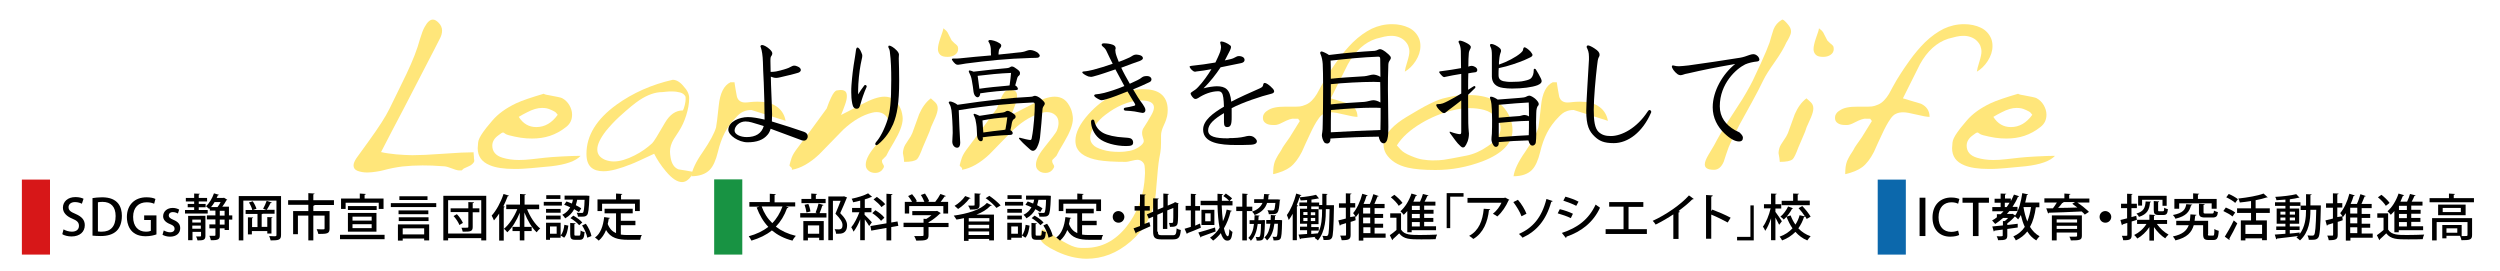 <?xml version="1.0" encoding="UTF-8"?>
<!-- Generator: Adobe Illustrator 27.6.1, SVG Export Plug-In . SVG Version: 6.00 Build 0)  -->
<svg xmlns="http://www.w3.org/2000/svg" xmlns:xlink="http://www.w3.org/1999/xlink" version="1.1" id="レイヤー_1" x="0px" y="0px" viewBox="0 0 1200 130" style="enable-background:new 0 0 1200 130;" xml:space="preserve">
<style type="text/css">
	.st0{fill:#FFE67A;}
	.st1{fill:#D71718;}
	.st2{fill:#189343;}
	.st3{fill:#0C68AC;}
</style>
<g>
	<path class="st0" d="M227.5,77.8c-0.3,0.5-0.8,1-1.5,1.5c-0.4,0.2-1.5,0.8-3.4,1.6l-1,0.9c-0.6,0-1,0-1.3,0c-0.7,0-2.1-0.4-4.4-1.3   c-1.3-0.5-2.3-0.7-3.2-0.7c-3.6-0.3-6.9-0.4-9.9-0.4c-3.3,0-6.5,0.2-9.6,0.5c-3.1,0.4-6.2,1-9.1,1.8c-0.8,0.2-2,0.5-3.5,0.7   c-1.5,0.2-2.9,0.4-4.2,0.4c-1.9,0-3.5-0.3-4.8-0.8c-1.3-0.5-1.9-1.4-1.9-2.6c0-1,0.5-2.1,1.4-3.5c0.7-1,2.7-3.8,6-8.3   c4.7-6.5,8-11.6,9.8-15.3c2.7-5.6,5.5-11.1,8.2-16.8c3-6.3,5.2-11.9,6.5-16.8c0.8-2.6,1.5-4.5,2.2-5.7c1.3-2.4,2.6-3.6,4-3.6   c0.8,0,1.8,0.5,2.8,1.6c1,1,1.6,2.3,1.6,3.7c0,1.3-0.4,2.7-1.3,4.3c-0.8,1.6-1.6,3.2-2.4,4.7c-5,9.6-9.9,19.1-14.8,28.6   c-3.6,6.9-7.3,13.8-10.8,20.7c2.1,0.5,4.5,0.8,7.3,1.1c2.8,0.2,5.3,0.4,7.7,0.4c3.3,0,8.3-0.2,14.9-0.7c6.6-0.5,11.4-0.7,14.5-0.7   c0,0.2,0,0.6,0.1,1.3c0.1,0.7,0.1,1.2,0.1,1.6C227.7,76.7,227.7,77.4,227.5,77.8z"></path>
	<path class="st0" d="M269.8,47.1c1.5,0.8,2.7,2,3.5,3.4c0.8,1.4,1.3,2.9,1.3,4.5c0,2.5-0.9,4.4-2.8,5.9c-2.5,2-5.1,3.4-7.8,4.3   c-2.7,0.9-5.6,1.3-8.6,1.3c-1.7,0-3.6-0.1-5.5-0.4c-1.9-0.3-3.8-0.7-5.7-1.2c-0.7-0.2-1.3-0.4-1.8-0.8c-0.5-0.4-0.8-0.5-0.9-0.5   c-0.4,0-1.1,0.4-2.2,1.3c-2,1.4-3,3.1-3,5c0,2.8,1.6,4.8,4.9,5.8c2.3,0.7,5,1.1,7.9,1.1c1.7,0,3.8-0.1,6.3-0.4   c2.5-0.3,4.5-0.5,6.2-0.7c1.7-0.2,4.4-0.4,8.1-0.6c3.7-0.2,6.7-0.3,9-0.3c-2.3,2.5-7,4.2-14.1,5c-3.2,0.3-6.4,0.6-9.6,0.9   c-1.1,0.1-2.5,0.2-4.1,0.3c-1.6,0.1-2.9,0.1-3.9,0.1c-5.1,0-9.1-0.6-11.9-1.8c-3.9-1.6-5.8-4.3-5.8-8.2c0-0.6,0.1-1.5,0.2-2.7   c0.1-1.2,0.9-2.9,2.4-5c0.5-0.8,2-2.7,4.4-5.5c2.8-3.3,6.6-6,11.4-8.3c3-1.4,7.5-2.9,13.3-4.6c0.2,0.2,1,0.5,2.5,0.7   C267.1,46.4,269.3,46.8,269.8,47.1z M266.8,54c-0.2-0.2-0.8-0.6-1.9-1.1c-1.1-0.5-1.9-0.8-2.5-0.9c-0.6-0.1-1.3-0.2-2.2-0.2   c-2.2,0-4.5,0.7-7.2,2.1c-1.4,0.7-2.7,1.4-4,2.2c2.1,3.3,4.9,4.9,8.4,4.9c4.1,0,7.5-2,10.3-5.9L266.8,54z"></path>
	<path class="st0" d="M330.8,47.1c0,2.6-0.5,5.3-1.4,8.2c-0.9,2.9-2.1,5.5-3.6,7.8c-1.5,2.3-2.3,3.5-2.4,3.7c-1.2,2-1.8,4-1.8,5.9   c0,0.8,0.1,1.9,0.3,3c0.5,2.9,1.7,4.8,3.8,5.6c2.3,0.4,4.7,0.7,7.1,1.2c-0.7,1.7-1.5,2.9-2.5,3.7c-0.9,0.8-1.9,1.2-2.9,1.2   c-2.3,0-4.9-1.7-7.8-5.2c-2.3-2.7-4.2-5.6-5.6-8.4c-5.8,2.7-9.4,4.4-10.8,4.9c-5.7,2.3-10.2,3.5-13.5,3.5c-2.6,0-4.5-0.6-5.9-1.8   c-1.6-1.4-2.3-3.6-2.3-6.6c0-8.7,4.8-16.6,14.5-23.6c7.8-5.6,16.8-9.6,26.9-11.9c1.7,0,3.5,1,5.2,3.1   C330,43.4,330.8,45.3,330.8,47.1z M328.9,46.1c-0.5-0.8-1.3-1.4-2.4-1.7c-1.1-0.3-2.4-0.5-3.9-0.5c-1,0-1.8,0-2.6,0.1   c-0.7,0.1-1.4,0.1-2,0.2c-3.5,0-7.2,1.3-11.1,3.9c-2,1.3-5.2,3.9-9.6,7.9c-2.4,2.2-4.5,4.5-6.4,6.8c-2.8,3.6-4.2,6.6-4.2,8.9   c0,2.3,1.2,3.9,3.7,5c1.3,0.5,2.7,0.8,4.2,0.8c2.9,0,6.3-1,10-2.9c3.2-1.6,6-3.6,8.4-5.8c0.8-0.7,2.8-4,6.2-9.9   c2.3-3.9,5.1-5.9,8.6-5.9c0.3-0.5,0.6-1.4,0.9-2.6c0.3-1.2,0.4-2.1,0.4-2.8S329.1,46.4,328.9,46.1z"></path>
	<path class="st0" d="M352.5,39.2c0.4,2.4,0.7,4.8,1.2,7.1c0.5,1.9,1.9,2.9,4,2.9c0.7,0,1.5-0.1,2.4-0.2c0.9-0.1,2.1-0.2,3.5-0.2   c3.5,0,6.3,0.6,8.5,1.9c2.7,1.6,4.4,4,5,7.3c-5.5-1.7-11-3.5-16.4-5.2c-1.4,0-2.6,0.2-3.7,0.7c-1.1,0.4-2.3,1.3-3.5,2.6   c-2.3,2.3-4.2,4.9-5.6,7.6c-1.4,2.7-2.5,5.8-3.3,9.2c-1,4.1-2.3,7-4,8.7c-2,2-5,3-8.8,3c0.4-3,2.2-6.9,5.5-11.6   c3.5-5.1,5.6-9.1,6.4-11.8c0.2-1,0.7-4.5,1.3-10.5c0.6-6,2.5-9.7,5.6-11.2H352.5z"></path>
	<path class="st0" d="M380,80.6l-1-1c-0.1-0.2,0.1-0.9,0.4-2c0.3-1.1,0.5-1.7,0.6-1.9c0.5-1.4,1.5-3,2.9-4.8c3.9-5.2,5.9-7.9,6-8   c2.6-3.6,5.3-7.2,7.9-10.8c0.8-2.3,1.5-4,2.1-5.2c1-2.2,2-3.4,2.8-3.5c0.9-0.1,1.4-0.2,1.6-0.2c0.2,0,0.3,0,0.4,0   c1,0,1.7,0.3,2.2,0.8c0.4,0.5,0.6,1.2,0.6,2.2c0,1.1-0.3,2.4-0.9,4.1c-0.6,1.6-1.2,3.3-1.9,4.9c0.4-0.2,3.7-1.9,9.9-5.1   c4.6-2.5,8.2-3.7,10.9-3.7c1.7,0,3.2,0.4,4.5,1.3c1.3,0.9,2.4,2.4,3.3,4.5c0.3,0.6,0.5,1.4,0.7,2.3c0.2,1,0.3,1.8,0.3,2.4   c0,2.9-1.4,6.6-4.2,11.3c-2,3.3-3.2,5.5-3.7,6.6l-2,2c-0.1,0.7,0,1.3,0.4,1.9c0.4,0.6,0.5,1,0.5,1.1c0,0.5-0.3,1.1-0.9,1.8   c-0.9,1-2,1.4-3.3,1.4c-1.1,0-2.2-0.3-3-0.9s-1.4-1.4-1.5-2.4c-0.3-2.3,1-5.2,3.8-8.7c3.8-4.7,5.8-7.4,6.1-8.1   c0.6-1.4,0.9-2.7,0.9-3.9c0-1.6-0.5-2.9-1.6-3.8c-1-0.9-2.4-1.4-4-1.4c-0.7,0-1.4,0.1-2.2,0.3c-4.5,1.1-9.2,3.8-13.9,8.2   c-3.8,3.9-7.7,7.9-11.5,11.8c-4.5,4.2-8.9,6.7-13.1,7.4V80.6z"></path>
	<path class="st0" d="M448.9,49.1c0.8,0.8,1.2,1.7,1.2,2.9c0,1.2-0.4,2.6-1.1,4.3c-0.7,1.6-1.4,3.2-2.1,4.7c-0.4,1.3-1,3-1.9,4.9   c-1.1,2.6-1.8,4.2-2.1,4.9c-1.1,3-2,4.9-2.7,5.6c-1,0.9-3.1,1.3-6.2,1.3c-0.1-1.1-0.2-1.8-0.2-1.9c-0.2-1.4-0.4-2.2-0.4-2.3   c0-0.6,0.1-1.4,0.4-2.4c0.3-1,1-2.2,2-3.6c1-1.4,1.7-2.6,2.1-3.6c1.1-3,2.2-6.1,3.3-9.1c1.4-3.2,3.2-5.8,5.6-7.6L448.9,49.1z    M454.8,15.5l2,3.9c0.4,0.4,0.8,0.8,1.3,1.3c1.1,0.8,1.7,1.5,1.7,1.9c0.1,0.4,0.1,0.8,0.1,0.9c0,1.2-0.5,2.1-1.5,2.8   c-1,0.7-2.2,1-3.6,1c-1.6,0-2.8-0.3-3.5-1c-0.7-0.7-1.1-1.6-1.1-2.7c0-1.3,0.4-3,1.1-5.1c1-2.7,1.5-4.4,1.5-4.9   c0.1,0.1,0.1,0.1,0.3,0.2C454,14.5,454.6,15.1,454.8,15.5z"></path>
	<path class="st0" d="M461.7,80.6l-1-1c-0.1-0.2,0.1-0.9,0.4-2c0.3-1.1,0.5-1.7,0.6-1.9c0.5-1.4,1.5-3,2.9-4.8c3.9-5.2,5.9-7.9,6-8   c2.6-3.6,5.3-7.2,7.9-10.8c0.8-2.3,1.5-4,2.1-5.2c1-2.2,2-3.4,2.8-3.5c0.9-0.1,1.4-0.2,1.6-0.2c0.2,0,0.3,0,0.4,0   c1,0,1.7,0.3,2.2,0.8c0.4,0.5,0.6,1.2,0.6,2.2c0,1.1-0.3,2.4-0.9,4.1c-0.6,1.6-1.2,3.3-1.9,4.9c0.4-0.2,3.7-1.9,9.9-5.1   c4.6-2.5,8.2-3.7,10.9-3.7c1.7,0,3.2,0.4,4.5,1.3c1.3,0.9,2.4,2.4,3.3,4.5c0.3,0.6,0.5,1.4,0.7,2.3c0.2,1,0.3,1.8,0.3,2.4   c0,2.9-1.4,6.6-4.2,11.3c-2,3.3-3.2,5.5-3.7,6.6l-2,2c-0.1,0.7,0,1.3,0.4,1.9c0.4,0.6,0.5,1,0.5,1.1c0,0.5-0.3,1.1-0.9,1.8   c-0.9,1-2,1.4-3.3,1.4c-1.1,0-2.2-0.3-3-0.9s-1.4-1.4-1.5-2.4c-0.3-2.3,1-5.2,3.8-8.7c3.8-4.7,5.8-7.4,6.1-8.1   c0.6-1.4,0.9-2.7,0.9-3.9c0-1.6-0.5-2.9-1.6-3.8c-1-0.9-2.4-1.4-4-1.4c-0.7,0-1.4,0.1-2.2,0.3c-4.5,1.1-9.2,3.8-13.9,8.2   c-3.8,3.9-7.7,7.9-11.5,11.8c-4.5,4.2-8.9,6.7-13.1,7.4V80.6z"></path>
	<path class="st0" d="M501.2,110.1l1,1c0.7,0.1,1.5,0.5,2.5,1.3c1.5,1.1,2.3,1.6,2.4,1.7c2.5,1.4,4.4,2.5,5.6,3.1   c2.3,1.2,4.3,1.8,6.1,1.8c0.5,0,1.3,0,2.2,0c7.7,0,14.3-3.4,19.7-10.2c4.8-6.1,7.7-13.2,8.6-21.4c0.1-0.8,0.1-1.7,0.2-2.6   c0.1-0.9,0.1-1.5,0.1-1.7c0-1.5-0.1-2.6-0.2-3.5c-0.1-0.8-0.5-1.4-1-1.9c-0.7-0.7-1.6-1-2.5-1c-0.6,0-1.5,0.2-2.8,0.5   c-1.3,0.3-2.1,0.5-2.6,0.5c-5.9,0-10.3-0.3-13.2-0.8c-5.6-1-9.1-3-10.5-6.1c-0.4-1-0.6-2.1-0.6-3.3c0-3.8,2.1-8,6.2-12.6   c3.7-4.1,7.4-7,11.2-8.7c2-0.9,4.5-1.7,7.3-2.4c2.8-0.7,5.4-1,7.8-1c3.6,0,6.4,0.7,8.3,2.1c2.3,1.7,3.5,4.3,3.5,7.9   c0,1-0.1,2-0.3,3c-0.2,1-0.7,2.5-1.6,4.4c-0.9,1.9-1.3,3.5-1.3,4.7c0,3,0,5.1-0.1,6.3c-0.1,1.1-0.3,2.8-0.8,5.1   c-0.4,2.2-0.8,6.5-1.3,12.7c-0.2,2.7-0.4,5.2-0.8,7.3c-1.4,7.6-5.3,14.2-11.7,19.7c-6.4,5.5-13.4,8.2-21.1,8.2   c-1.3,0-2.5-0.1-3.8-0.3c-4.6-0.6-9.1-2.3-13.6-4.8c-3.3-1.9-4.9-3.6-4.9-5.2c0-0.8,0.3-2.1,1-3.7H501.2z M530.6,55.1   c-2,1.5-3.6,3.2-5,5.1c-1.6,2.1-2.3,4.1-2.3,5.9c0,1.3,0.4,2.4,1.3,3.3c0.8,1,2.4,1.8,4.7,2.5c2.3,0.7,4.9,1,7.8,1   c2,0,3.7-0.2,5.2-0.5c1.5-0.3,2.9-0.9,4.2-1.7c1.7-1.1,2.5-2.1,2.5-3c0-0.3-0.1-0.9-0.4-1.7c-0.3-0.8-0.4-1.6-0.4-2.2   c0-0.6,0.1-1.2,0.4-1.9c1.7-2.6,3-4.8,3.9-6.4c1-1.7,1.4-3,1.4-3.9c0-1.1-0.5-1.9-1.5-2.5c-1-0.6-2.6-0.9-4.9-0.9   c-2.7,0-5.6,0.7-8.9,2.1C535.9,51.5,533.3,53,530.6,55.1z"></path>
	<path class="st0" d="M623.1,57h-2c-1-0.2-2.8,0.4-5.5,1.8c-1.5,0.8-2.7,1.2-3.6,1.2h-0.9c-1.6,0-2.8-0.3-3.6-0.9   c-0.9-0.6-1.3-1.4-1.3-2.5c0-0.6,0.1-1.2,0.4-1.7c0.3-0.6,0.8-1.2,1.6-1.7c1.1-0.8,2.3-1.3,3.8-1.6c1.5-0.3,3.1-0.4,5-0.4h2.7   c2,0,3.4,0,4.2-0.1c0.8-0.1,1.9-0.4,3-0.9c1.9-0.8,3.6-2.5,5.2-5.1c1.2-2.2,2.4-4.5,3.7-6.7c2.7-4.4,4.8-7.4,6.1-9.2   c2.5-3.5,5-6.4,7.5-8.9c3-2.9,6-5,9-6.5c3-1.4,6.2-2.2,9.8-2.2c3,0,5.7,0.6,8,1.7c2.3,1.1,4,2.9,5,5.3c0.4,1.1,0.6,2.2,0.6,3.5   c0,2.5-0.8,4.8-2.3,7.2c-1.5,2.3-3.3,4-5.2,5.1c0.1-1,0.5-2.6,1.2-4.8c0.7-2.2,1-3.8,1-4.8c0-1-0.2-1.9-0.5-2.7   c-0.3-0.8-0.9-1.7-1.7-2.5c-0.8-0.8-1.8-1.4-2.9-1.8c-1.1-0.4-2.2-0.6-3.5-0.6c-1.1,0-2.3,0.1-3.5,0.4c-1.2,0.3-2.5,0.6-3.9,1   c-5.5,1.8-10,5.9-13.5,12.2c-2.8,5.5-5.5,11-8.2,16.4c5.5,1.6,8.4,2.5,8.7,2.6c2.7,1.3,4.1,3.4,4.1,6.3c-1.3,0-3.4-0.4-6.3-1.1   c-2.9-0.7-5-1.1-6.3-1.1c-1.3,0-2.5,0.2-3.5,0.7c-1,0.4-1.9,1.3-2.7,2.5c-1.3,1.8-2.7,4.4-4.2,7.7c-1.3,2.7-2.5,5.4-3.7,8.1   c-1.7,3.3-3.6,5.8-5.6,7.3c-2,1.5-4.7,2.6-8.2,3.4c0-1.4,0.1-2.6,0.2-3.5c0.1-1,0.4-1.9,0.7-2.8c0.4-0.9,0.9-1.9,1.5-2.9   c0.9-1.3,1.4-2.2,1.7-2.7c0.2-0.5,0.6-1.1,1.2-2c0.8-1.2,1.7-2.4,2.6-3.7c1.6-2.6,3.3-5.3,4.9-7.9L623.1,57z"></path>
	<path class="st0" d="M724.6,56c1,2.3,1.4,4.4,1.4,6.4c0,6.3-4.8,11.3-14.3,15c-7.4,2.8-14.9,4.2-22.7,4.2c-5.7,0-10-0.4-13.1-1.1   c-5-1.1-8.5-3.4-10.6-6.7c-0.4-0.7-0.7-1.4-0.9-2.1c-0.2-0.7-0.3-1.4-0.3-2.2c0-2.5,1.2-5.1,3.7-7.7c1.9-2,4.4-3.9,7.4-5.7   c4.7-2.8,7.6-4.5,8.6-5c3.6-1.9,6.5-3.2,8.7-3.8c2.2-0.6,4.3-1,6.2-1.3s3.9-0.4,6.1-0.4c4.6,0,8.5,0.7,11.6,2.2   C720.2,49.4,722.9,52.2,724.6,56z M672.3,71.8c0.9,1,2.6,2.1,5.1,3.1c2.2,0.9,4,1.5,5.6,1.7c1.6,0.2,3,0.4,4.5,0.4   c2.3,0,4.2-0.1,5.5-0.3c1.3-0.2,5-0.8,10.9-2c3.5-0.7,6.9-2.2,10.2-4.5c4.1-2.7,6.2-5.6,6.2-8.6c0-1-0.2-1.9-0.6-2.8   c-0.4-0.9-1.1-1.9-2-2.9c-1.3-1.4-3.1-2.5-5.2-3.1c-2.2-0.6-4.6-0.9-7.1-0.9c-2.9,0-5.6,0.4-8.3,1.1c-5.2,1.3-10.1,3.3-14.8,6.1   c-5.4,3.2-9.3,6.7-11.8,10.7L672.3,71.8z"></path>
	<path class="st0" d="M747.2,39.2c0.4,2.4,0.7,4.8,1.2,7.1c0.5,1.9,1.9,2.9,4,2.9c0.7,0,1.5-0.1,2.4-0.2c0.9-0.1,2.1-0.2,3.5-0.2   c3.5,0,6.3,0.6,8.5,1.9c2.7,1.6,4.4,4,5,7.3c-5.5-1.7-11-3.5-16.4-5.2c-1.4,0-2.6,0.2-3.7,0.7c-1.1,0.4-2.3,1.3-3.5,2.6   c-2.3,2.3-4.2,4.9-5.6,7.6c-1.4,2.7-2.5,5.8-3.3,9.2c-1,4.1-2.3,7-4,8.7c-2,2-5,3-8.8,3c0.4-3,2.2-6.9,5.5-11.6   c3.5-5.1,5.6-9.1,6.4-11.8c0.2-1,0.7-4.5,1.3-10.5c0.6-6,2.5-9.7,5.6-11.2H747.2z"></path>
	<path class="st0" d="M859.4,13.6c0.2,0.5,0.3,1,0.3,1.5c0,0.8-0.3,1.7-0.8,2.7c-0.5,1-1,1.9-1.5,2.7c-1,2.3-2.8,5.4-5.4,9.1   c-2.9,4.1-4.7,7-5.5,8.7c-1.7,3.5-3.5,7-5.5,10.6c-2,3.6-4,7.2-5.9,10.7c-2.3,4.4-4.1,8.1-5.4,11.2c-0.8,2.3-1.6,4.5-2.3,6.8   c-1.1,2.6-2.7,3.9-4.6,3.9c-1.6,0-2.8-0.2-3.5-0.7c-0.7-0.4-1-1.1-1-1.9c0-1.1,0.6-2.6,1.7-4.5c0.9-1.6,1.8-3.1,2.8-4.7   c1.7-3.3,3.9-7.1,6.5-11.2c2.3-3.6,4.7-7.3,7.1-11c2.6-4.3,4.7-8.1,6.1-11.3c0.8-1.7,1.7-3.7,2.7-5.8c2-4.4,3.4-7.7,4.2-10   c0.6-2.1,1.2-4.2,1.9-6.3c0.8-2,2.1-3.5,4-4.6c0.4-0.3,1.1,0.2,2.2,1.4S859.3,13.2,859.4,13.6z"></path>
	<path class="st0" d="M869.2,49.1c0.8,0.8,1.2,1.7,1.2,2.9c0,1.2-0.4,2.6-1.1,4.3c-0.7,1.6-1.4,3.2-2.1,4.7c-0.4,1.3-1,3-1.9,4.9   c-1.1,2.6-1.8,4.2-2.1,4.9c-1.1,3-2,4.9-2.7,5.6c-1,0.9-3.1,1.3-6.2,1.3c-0.1-1.1-0.2-1.8-0.2-1.9c-0.2-1.4-0.4-2.2-0.4-2.3   c0-0.6,0.1-1.4,0.4-2.4c0.3-1,1-2.2,2-3.6c1-1.4,1.7-2.6,2.1-3.6c1.1-3,2.2-6.1,3.3-9.1c1.4-3.2,3.2-5.8,5.6-7.6L869.2,49.1z    M875.1,15.5l2,3.9c0.4,0.4,0.8,0.8,1.3,1.3c1.1,0.8,1.7,1.5,1.7,1.9s0.1,0.8,0.1,0.9c0,1.2-0.5,2.1-1.5,2.8c-1,0.7-2.2,1-3.6,1   c-1.6,0-2.8-0.3-3.5-1c-0.7-0.7-1.1-1.6-1.1-2.7c0-1.3,0.4-3,1.1-5.1c1-2.7,1.5-4.4,1.5-4.9c0.1,0.1,0.1,0.1,0.3,0.2   C874.3,14.5,874.9,15.1,875.1,15.5z"></path>
	<path class="st0" d="M897.7,57h-2c-1-0.2-2.8,0.4-5.5,1.8c-1.5,0.8-2.7,1.2-3.6,1.2h-0.9c-1.6,0-2.8-0.3-3.6-0.9   c-0.9-0.6-1.3-1.4-1.3-2.5c0-0.6,0.1-1.2,0.4-1.7c0.3-0.6,0.8-1.2,1.6-1.7c1.1-0.8,2.3-1.3,3.8-1.6c1.5-0.3,3.1-0.4,5-0.4h2.7   c2,0,3.4,0,4.2-0.1c0.8-0.1,1.9-0.4,3-0.9c1.9-0.8,3.6-2.5,5.2-5.1c1.2-2.2,2.4-4.5,3.7-6.7c2.7-4.4,4.8-7.4,6.1-9.2   c2.5-3.5,5-6.4,7.5-8.9c3-2.9,6-5,9-6.5c3-1.4,6.2-2.2,9.8-2.2c3,0,5.7,0.6,8,1.7c2.3,1.1,4,2.9,5,5.3c0.4,1.1,0.6,2.2,0.6,3.5   c0,2.5-0.8,4.8-2.3,7.2c-1.5,2.3-3.3,4-5.2,5.1c0.1-1,0.5-2.6,1.2-4.8c0.7-2.2,1-3.8,1-4.8c0-1-0.2-1.9-0.5-2.7   c-0.3-0.8-0.9-1.7-1.7-2.5c-0.8-0.8-1.8-1.4-2.9-1.8c-1.1-0.4-2.2-0.6-3.5-0.6c-1.1,0-2.3,0.1-3.5,0.4c-1.2,0.3-2.5,0.6-3.9,1   c-5.5,1.8-10,5.9-13.5,12.2c-2.8,5.5-5.5,11-8.2,16.4c5.5,1.6,8.4,2.5,8.7,2.6c2.7,1.3,4.1,3.4,4.1,6.3c-1.3,0-3.4-0.4-6.3-1.1   c-2.9-0.7-5-1.1-6.3-1.1c-1.3,0-2.5,0.2-3.5,0.7c-1,0.4-1.9,1.3-2.7,2.5c-1.3,1.8-2.7,4.4-4.2,7.7c-1.3,2.7-2.5,5.4-3.7,8.1   c-1.7,3.3-3.6,5.8-5.6,7.3c-2,1.5-4.7,2.6-8.2,3.4c0-1.4,0.1-2.6,0.2-3.5c0.1-1,0.4-1.9,0.7-2.8c0.4-0.9,0.9-1.9,1.5-2.9   c0.9-1.3,1.4-2.2,1.7-2.7c0.2-0.5,0.6-1.1,1.2-2c0.8-1.2,1.7-2.4,2.6-3.7c1.6-2.6,3.3-5.3,4.9-7.9L897.7,57z"></path>
	<path class="st0" d="M977.5,47.1c1.5,0.8,2.7,2,3.5,3.4c0.8,1.4,1.3,2.9,1.3,4.5c0,2.5-0.9,4.4-2.8,5.9c-2.5,2-5.1,3.4-7.8,4.3   c-2.7,0.9-5.6,1.3-8.6,1.3c-1.7,0-3.6-0.1-5.5-0.4c-1.9-0.3-3.8-0.7-5.7-1.2c-0.7-0.2-1.3-0.4-1.8-0.8c-0.5-0.4-0.8-0.5-0.9-0.5   c-0.4,0-1.1,0.4-2.2,1.3c-2,1.4-3,3.1-3,5c0,2.8,1.6,4.8,4.9,5.8c2.3,0.7,5,1.1,7.9,1.1c1.7,0,3.8-0.1,6.3-0.4   c2.5-0.3,4.5-0.5,6.2-0.7c1.7-0.2,4.4-0.4,8.1-0.6c3.7-0.2,6.7-0.3,9-0.3c-2.3,2.5-7,4.2-14.1,5c-3.2,0.3-6.4,0.6-9.6,0.9   c-1.1,0.1-2.5,0.2-4.1,0.3c-1.6,0.1-2.9,0.1-3.9,0.1c-5.1,0-9.1-0.6-11.9-1.8c-3.9-1.6-5.8-4.3-5.8-8.2c0-0.6,0.1-1.5,0.2-2.7   c0.1-1.2,0.9-2.9,2.4-5c0.5-0.8,2-2.7,4.4-5.5c2.8-3.3,6.6-6,11.4-8.3c3-1.4,7.5-2.9,13.3-4.6c0.2,0.2,1,0.5,2.5,0.7   C974.9,46.4,977,46.8,977.5,47.1z M974.6,54c-0.2-0.2-0.8-0.6-1.9-1.1c-1.1-0.5-1.9-0.8-2.5-0.9c-0.6-0.1-1.3-0.2-2.2-0.2   c-2.2,0-4.5,0.7-7.2,2.1c-1.4,0.7-2.7,1.4-4,2.2c2.1,3.3,4.9,4.9,8.4,4.9c4.1,0,7.5-2,10.3-5.9L974.6,54z"></path>
</g>
<g>
	<g>
		<path d="M39.3,97.8c-0.6-0.3-1.8-0.8-3.3-0.8c-2.2,0-3.1,1.3-3.1,2.4c0,1.6,1,2.3,3.4,3.3c3,1.3,4.4,2.9,4.4,5.4    c0,3.1-2.3,5.4-6.4,5.4c-1.7,0-3.6-0.5-4.4-1.1l0.6-2.3c1,0.6,2.5,1.1,4,1.1c2.2,0,3.4-1.1,3.4-2.8c0-1.6-0.9-2.5-3.1-3.4    c-2.7-1.1-4.6-2.8-4.6-5.3c0-2.9,2.3-5.1,6-5.1c1.8,0,3.1,0.4,3.9,0.8L39.3,97.8z"></path>
		<path d="M44.3,95.1c1.3-0.2,3-0.4,4.7-0.4c7.8,0,9.5,4.8,9.5,8.9v0c0,3.3-1,5.8-2.6,7.3c-1.7,1.6-4.3,2.4-7.5,2.4    c-1.6,0-3-0.1-4-0.2V95.1z M47.1,111.1c0.5,0.1,1.2,0.1,1.8,0.1c4.1,0,6.6-2.4,6.6-7.5c0-4.5-2.3-6.8-6.3-6.8    c-1,0-1.7,0.1-2.2,0.2V111.1z"></path>
		<path d="M75.1,112.5c-1,0.4-3,0.9-5.2,0.9c-7.9,0-9-6.3-9-9.2c0-6,3.9-9.5,9.4-9.5c1.8,0,3.4,0.3,4.3,0.8l-0.6,2.3    c-0.9-0.4-2-0.7-3.6-0.7c-3.8,0-6.5,2.4-6.5,7c0,4.6,2.5,7.1,6.1,7.1c1.2,0,2-0.2,2.4-0.4v-5.2h-3.2v-2.2h5.9V112.5z"></path>
		<path d="M85.4,102.5c-0.5-0.3-1.4-0.7-2.5-0.7c-1.2,0-1.9,0.7-1.9,1.6c0,0.9,0.6,1.4,2.2,2.1c2.2,0.9,3.3,2.1,3.3,4    c0,2.5-1.9,4.1-4.9,4.1c-1.4,0-2.7-0.4-3.6-0.9l0.6-2.1c0.7,0.4,1.9,0.9,3,0.9c1.5,0,2.2-0.7,2.2-1.7s-0.6-1.6-2.1-2.2    c-2.4-0.9-3.4-2.3-3.4-3.8c0-2.2,1.8-4,4.6-4c1.3,0,2.4,0.4,3.1,0.8L85.4,102.5z"></path>
		<path d="M99.7,100.8v1.7H88.8v-1.7h4.4v-1.3h-3.1v-1.6h3.1v-1.2h-4V95h4v-2.1l2.7,0.1c0,0.2-0.2,0.3-0.5,0.4V95h4v1.7h-4v1.2h3.3    v1.6h-3.3v1.3H99.7z M98.6,103.7v9.5c0,2-1,2.2-3.8,2.2c-0.1-0.6-0.4-1.4-0.7-1.9c0.9,0,1.8,0,2,0c0.3,0,0.4-0.1,0.4-0.4v-1.8    h-4.1v4h-2.1v-11.7H98.6z M96.4,105.4h-4.1v1.4h4.1V105.4z M92.3,109.8h4.1v-1.5h-4.1V109.8z M111.5,103.5v1.9h-1.6v5h-2.1v-0.8    h-2.3v3.3c0,1.8-0.5,2.5-4.3,2.4c-0.1-0.6-0.4-1.5-0.7-2.1c1.1,0,2.2,0,2.5,0c0.3,0,0.4-0.1,0.4-0.4v-3.2h-2.9v-1.9h2.9v-2.4h-4.1    v-1.9h4.1v-2.3h-2.7V100l-0.3,0.3c-0.4-0.4-1.1-1-1.5-1.3c1.5-1.4,3-3.8,3.8-6.2l2.4,0.7c0,0.2-0.3,0.3-0.5,0.2    c-0.2,0.4-0.4,0.9-0.6,1.3h3.2l0.3-0.1l1.6,1c0,0.1-0.2,0.2-0.4,0.2c-0.5,0.9-1.2,2.1-2,3.1h3.2v4.2H111.5z M104.4,99.4    c0.6-0.7,1.1-1.6,1.5-2.4H103c-0.5,0.9-1.1,1.7-1.7,2.4H104.4z M105.5,101.2v2.3h2.3v-2.3H105.5z M107.8,107.8v-2.4h-2.3v2.4    H107.8z"></path>
		<path d="M134.9,94.1v18.7c0,2.4-1.2,2.6-5,2.6c-0.1-0.6-0.5-1.6-0.7-2.1c0.8,0,1.6,0.1,2.2,0.1c1.1,0,1.3,0,1.3-0.6V96.3h-15.9    v19.1h-2.2V94.1H134.9z M130.3,112.1h-2v-1.2h-7.4v1.6H119v-8.2l2.5,0.1c0,0.2-0.2,0.3-0.5,0.4v4.2h2.6v-6.3h-5.7v-1.9h3.2    c-0.2-1-0.9-2.5-1.6-3.6l1.8-0.6c0.8,1.1,1.5,2.6,1.8,3.6l-1.7,0.6h6.4c-0.5-0.2-1.1-0.4-1.5-0.6c0.6-1,1.3-2.7,1.7-3.8l2.5,0.8    c-0.1,0.2-0.3,0.2-0.6,0.2c-0.5,1-1.2,2.4-1.9,3.3h3.8v1.9h-5.7c-0.1,0.1-0.2,0.2-0.5,0.2v6.1h2.7v-4.7l2.5,0.1    c0,0.2-0.2,0.3-0.5,0.4V112.1z"></path>
		<path d="M160.3,96.2v2.2h-9.7v0h0.4c0,0.2-0.2,0.3-0.6,0.4v2.5h7.8v8.4c0,2.4-1,2.6-5.4,2.6c-0.1-0.7-0.5-1.6-0.8-2.3    c0.9,0,1.8,0.1,2.5,0.1c1.2,0,1.3,0,1.3-0.5v-6.1h-5.4v11.9H148v-11.9h-5v8.9h-2.3v-11.1h7.3v-3h-9.7v-2.2h9.7v-3.4l3,0.2    c0,0.2-0.2,0.3-0.6,0.4v2.8H160.3z"></path>
		<path d="M163.2,112.7h21.4v2.1h-21.4V112.7z M165.9,97.3v3h-2.2v-5h9v-2.4l2.9,0.2c0,0.2-0.2,0.3-0.6,0.4v1.8h9.1v5h-2.3v-3H165.9    z M180.8,98.9v1.9h-13.8v-1.9H180.8z M180.7,111.2H167v-9h13.7V111.2z M169.2,104v1.9h9.2V104H169.2z M169.2,107.6v1.9h9.2v-1.9    H169.2z"></path>
		<path d="M187.6,97.5h21.8v1.9h-21.8V97.5z M191,115.4v-7.7h15v7.7h-2.4v-0.9h-10.3v1H191z M205.6,101v1.8h-14.3V101H205.6z     M191.4,106.1v-1.8h14.3v1.8H191.4z M205.2,94.2V96h-13.5v-1.8H205.2z M203.6,109.6h-10.3v2.9h10.3V109.6z"></path>
		<path d="M212.9,94h20.5v21.4H231v-1.1h-15.9v1.1h-2.3V94z M215.1,112.1H231v-16h-15.9V112.1z M230.1,100v1.9h-3.2v7    c0,2.1-0.9,2.4-4.8,2.3c-0.1-0.6-0.4-1.4-0.6-1.9c0.7,0,1.5,0,2,0c1.2,0,1.3,0,1.3-0.5v-7h-8.5V100h8.5v-3l2.7,0.1    c0,0.2-0.2,0.4-0.6,0.4v2.5H230.1z M220.5,108c-0.4-1.2-1.6-3-2.8-4.3l1.6-0.9c1.2,1.2,2.4,3,2.9,4.2L220.5,108z"></path>
		<path d="M244.3,93.9c-0.1,0.2-0.3,0.3-0.6,0.3c-0.6,1.6-1.3,3.2-2.1,4.8l0.7,0.2c0,0.2-0.2,0.3-0.5,0.4v15.9h-2.2v-13    c-0.8,1.2-1.6,2.3-2.5,3.3c-0.2-0.6-0.8-1.7-1.1-2.3c2.2-2.4,4.4-6.4,5.7-10.4L244.3,93.9z M258.7,100.4H253    c1.4,3.6,3.8,7.3,6.3,9.3c-0.6,0.4-1.3,1.2-1.7,1.8c-2.3-2.1-4.4-5.7-5.9-9.5v6.9h3.5v2h-3.5v4.5h-2.2v-4.5H246v-2h3.5v-6.8    c-1.5,3.8-3.7,7.3-6,9.4c-0.4-0.5-1.1-1.3-1.6-1.7c2.5-2,4.9-5.7,6.4-9.4h-5.3v-2.2h6.6v-5.1l2.8,0.2c0,0.2-0.2,0.3-0.6,0.4v4.5h7    V100.4z"></path>
		<path d="M269.7,96.9v1.8H261v-1.8H269.7z M269.1,106.9v7.2H264v1h-1.9v-8.2H269.1z M269.1,100.3v1.8h-7v-1.8H269.1z M262.1,105.3    v-1.8h7v1.8H262.1z M269,93.7v1.8h-6.8v-1.8H269z M267.2,108.7H264v3.5h3.2V108.7z M272.8,108.3c-0.3,2.1-0.7,4.4-2,5.8l-1.7-1.1    c1.1-1.2,1.6-3.2,1.8-5.1L272.8,108.3z M277.1,95.7c-0.2,0.9-0.4,1.8-0.7,2.8c1,0.5,1.9,1,2.6,1.5l-1.1,1.8    c-0.6-0.4-1.4-0.9-2.3-1.4c-0.9,1.7-2.2,3.2-4.3,4.4c-0.3-0.5-0.9-1.3-1.4-1.7c1.9-0.9,3-2.2,3.8-3.6c-1-0.5-2-0.9-2.9-1.2    l1.1-1.6c0.8,0.3,1.7,0.6,2.6,1c0.2-0.6,0.4-1.3,0.5-1.9H271v-1.9h9.7l1,0l1.2,0.1c0,0.2,0,0.4,0,0.6c-0.2,5.8-0.5,7.9-1.1,8.6    c-0.6,0.7-1.2,0.8-2.8,0.8c-0.5,0-1,0-1.6,0c0-0.6-0.3-1.4-0.6-1.9c1.1,0.1,1.5,0.1,2.5,0.1c0.3,0,0.5,0,0.6-0.2    c0.3-0.5,0.6-2,0.7-6.1H277.1z M275.7,112.4c0,0.6,0.1,0.7,0.6,0.7h1.7c0.5,0,0.6-0.3,0.7-2.5c0.4,0.4,1.3,0.7,1.9,0.8    c-0.2,3-0.8,3.7-2.3,3.7h-2.2c-1.9,0-2.4-0.6-2.4-2.7V107l2.6,0.2c0,0.2-0.2,0.3-0.6,0.4V112.4z M278,108.1    c-0.8-1-2.6-2.5-4.2-3.4l1.4-1.2c1.6,0.9,3.4,2.2,4.3,3.3L278,108.1z M281.9,114.1c-0.3-1.7-1.3-4.1-2.5-5.9l1.8-0.8    c1.3,1.8,2.4,4.2,2.7,5.9L281.9,114.1z"></path>
		<path d="M298,108.2v4.4c1.1,0.2,2.2,0.2,3.5,0.2c1.1,0,5.2,0,6.6,0c-0.4,0.5-0.7,1.6-0.8,2.3h-5.8c-4.8,0-8.4-0.8-10.6-4.7    c-0.8,2.1-2,3.8-3.5,5.1c-0.4-0.4-1.2-1.1-1.8-1.5c2.6-1.8,3.9-5.4,4.4-9.8l2.8,0.4c0,0.2-0.2,0.3-0.6,0.3    c-0.1,0.9-0.3,1.8-0.5,2.6c0.9,2.3,2.2,3.6,4,4.4v-9.5h-5.5v-2.2h13.5v2.2H298v3.6h7v2.1H298z M289,97.8v3.5h-2.2v-5.6h8.9v-2.8    l3,0.2c0,0.2-0.2,0.4-0.6,0.4v2.2h9v5.6h-2.3v-3.5H289z"></path>
		<path d="M381.7,99.1h-4.5c1.1,0.4,1.2,0.4,1.3,0.5c-0.1,0.2-0.3,0.3-0.7,0.3c-1.3,3.6-3.1,6.5-5.4,8.9c2.6,2,5.8,3.5,9.6,4.4    c-0.5,0.5-1.3,1.6-1.6,2.3c-4-1-7.2-2.7-9.9-4.9c-2.7,2.2-5.9,3.7-9.8,4.9c-0.3-0.6-0.9-1.6-1.3-2.1c3.7-1,6.8-2.5,9.4-4.5    c-2.4-2.5-4.2-5.6-5.6-9.3l1.3-0.4h-4.8v-2.2h9.8v-4l2.9,0.2c0,0.2-0.2,0.3-0.6,0.4v3.5h9.9V99.1z M365.6,99.1    c1.1,3.1,2.8,5.8,5.1,8c2.1-2.1,3.7-4.8,4.9-8H365.6z"></path>
		<path d="M391.5,102c0.5-1.2,1.1-3,1.4-4.3l2.4,0.7c-0.1,0.2-0.3,0.3-0.6,0.3c-0.3,1-0.8,2.5-1.3,3.6h3.3v2.1h-12.6v-2.1h8    L391.5,102z M396.3,95.5v2h-11.6v-2h4.7v-2.6l2.8,0.2c0,0.2-0.2,0.3-0.6,0.4v2H396.3z M385.6,115.4v-9.3h9.8v9.2h-2.2v-1.2h-5.4    v1.3H385.6z M388,97.9c0.5,1.1,0.9,2.6,1,3.6l-1.9,0.5c-0.1-1-0.5-2.5-0.9-3.7L388,97.9z M393.2,108.2h-5.4v4h5.4V108.2z     M405.1,94.2l1.5,0.6c0,0.1-0.1,0.2-0.2,0.3c-0.8,2-1.9,4.6-3.1,7.2c2.4,2.4,3.3,4.2,3.3,5.8c0,4.1-2.9,4.1-4.3,4.1    c-0.3,0-0.7,0-1,0c0-0.6-0.3-1.6-0.7-2.2c0.8,0.1,1.6,0.1,2,0.1c1.5,0,1.8-0.9,1.8-2.1c0-1.4-1-3-3.4-5.4c1-2.3,1.8-4.4,2.5-6.2    h-3.7v18.9h-2.2V94.3h7.2L405.1,94.2z"></path>
		<path d="M415,103.1c0.7,0.6,3,3,3.5,3.6l-1.3,1.8c-0.4-0.7-1.3-2.1-2.1-3.2v10h-2.2v-10c-0.9,2.3-2.1,4.5-3.2,5.9    c-0.2-0.6-0.7-1.6-1.1-2.1c1.4-1.6,2.9-4.6,3.9-7.2h-3.5v-2.1h3.9v-3.5c-1.1,0.3-2.3,0.6-3.4,0.8c-0.1-0.5-0.4-1.2-0.7-1.7    c2.9-0.6,6.1-1.6,7.9-2.6l1.9,1.7c-0.1,0.1-0.2,0.1-0.5,0.1c-0.8,0.4-1.9,0.8-3,1.1v4.1h3.2v2.1H415V103.1z M431.2,108.4l-3.4,0.6    v6.4h-2.3v-6l-7.3,1.3l-0.4-2.2l7.7-1.3V93l2.9,0.2c0,0.2-0.2,0.4-0.6,0.4v13.2l3-0.5L431.2,108.4z M420.2,100.9    c1.6,1,3.5,2.4,4.3,3.6l-1.6,1.5c-0.8-1.1-2.7-2.7-4.2-3.7L420.2,100.9z M420.9,94.5c1.4,1,3.1,2.4,4,3.5l-1.8,1.4    c-0.7-1.1-2.4-2.6-3.8-3.7L420.9,94.5z"></path>
		<path d="M455.3,106.9v2.1h-9.6v3.9c0,2.4-1.2,2.6-5.9,2.6c-0.2-0.6-0.6-1.6-1-2.2c1,0,2.1,0,2.8,0c1.6,0,1.7,0,1.7-0.5V109h-9.6    v-2.1h9.6V105l1.3,0.1c0.9-0.5,1.8-1.2,2.5-1.8h-9.2v-2h11.5l0.4-0.1l1.8,1.1c-0.1,0.1-0.3,0.2-0.5,0.3c-1.3,1.3-3.4,3-5.4,4.1    v0.3H455.3z M436.4,98.9v3.6h-2.1v-5.6h3.5c-0.5-0.9-1.2-2-1.9-2.8l1.9-0.9c0.9,1,1.9,2.4,2.3,3.4l-0.6,0.3h4.2    c-0.4-1-1-2.3-1.7-3.3l2-0.7c0.8,1.2,1.7,2.7,2,3.7l-0.8,0.3h3.7c0.9-1.1,1.9-2.6,2.5-3.8c2.4,0.9,2.5,0.9,2.6,1    c-0.1,0.2-0.3,0.3-0.6,0.2c-0.5,0.8-1.2,1.7-1.9,2.6h3.6v5.6h-2.3v-3.6H436.4z"></path>
		<path d="M462.7,104.7c-1.2,0.3-2.4,0.5-3.6,0.7c-0.3-0.5-0.9-1.4-1.3-1.9c6.4-0.9,12.9-2.7,15.9-6.1l2.4,1.2    c-0.1,0.1-0.4,0.2-0.7,0.2c-1.7,1.8-4,3.2-6.7,4.2h8.4v12.4h-2.3v-0.7h-9.9v0.9h-2.2V104.7z M465.9,95.1c-0.1,0.2-0.3,0.3-0.6,0.2    c-1.3,1.8-3.5,3.8-5.4,5c-0.4-0.4-1.2-1.1-1.7-1.5c1.9-1.1,3.9-2.9,5.1-4.7L465.9,95.1z M470.8,93c0,0.2-0.2,0.3-0.6,0.4v5    c0,2-1.1,2.2-4.6,2.2c-0.1-0.6-0.5-1.4-0.9-1.9c0.7,0,1.4,0,1.9,0c1.1,0,1.2,0,1.2-0.4v-5.5L470.8,93z M474.9,106.3v-1.6h-9.9v1.6    H474.9z M464.9,107.9v1.7h9.9v-1.7H464.9z M464.9,112.8h9.9v-1.7h-9.9V112.8z M478.3,99.8c-1-1.3-3.3-3.4-5.2-4.7l1.8-1.1    c1.9,1.3,4.2,3.2,5.4,4.6L478.3,99.8z"></path>
		<path d="M491.1,96.9v1.8h-8.7v-1.8H491.1z M490.5,106.9v7.2h-5.1v1h-1.9v-8.2H490.5z M490.5,100.3v1.8h-7v-1.8H490.5z     M483.5,105.3v-1.8h7v1.8H483.5z M490.4,93.7v1.8h-6.8v-1.8H490.4z M488.6,108.7h-3.2v3.5h3.2V108.7z M494.2,108.3    c-0.3,2.1-0.7,4.4-2,5.8l-1.7-1.1c1.1-1.2,1.6-3.2,1.8-5.1L494.2,108.3z M498.5,95.7c-0.2,0.9-0.4,1.8-0.7,2.8    c1,0.5,1.9,1,2.6,1.5l-1.1,1.8c-0.6-0.4-1.4-0.9-2.3-1.4c-0.9,1.7-2.2,3.2-4.3,4.4c-0.3-0.5-0.9-1.3-1.4-1.7    c1.9-0.9,3-2.2,3.8-3.6c-1-0.5-2-0.9-2.9-1.2l1.1-1.6c0.8,0.3,1.7,0.6,2.6,1c0.2-0.6,0.4-1.3,0.5-1.9h-3.9v-1.9h9.7l1,0l1.2,0.1    c0,0.2,0,0.4,0,0.6c-0.2,5.8-0.5,7.9-1.1,8.6c-0.6,0.7-1.2,0.8-2.8,0.8c-0.5,0-1,0-1.6,0c0-0.6-0.3-1.4-0.6-1.9    c1.1,0.1,1.5,0.1,2.5,0.1c0.3,0,0.5,0,0.6-0.2c0.3-0.5,0.6-2,0.7-6.1H498.5z M497.1,112.4c0,0.6,0.1,0.7,0.6,0.7h1.7    c0.5,0,0.6-0.3,0.7-2.5c0.4,0.4,1.3,0.7,1.9,0.8c-0.2,3-0.8,3.7-2.3,3.7h-2.2c-1.9,0-2.4-0.6-2.4-2.7V107l2.6,0.2    c0,0.2-0.2,0.3-0.6,0.4V112.4z M499.4,108.1c-0.8-1-2.6-2.5-4.2-3.4l1.4-1.2c1.6,0.9,3.4,2.2,4.3,3.3L499.4,108.1z M503.3,114.1    c-0.3-1.7-1.3-4.1-2.5-5.9l1.8-0.8c1.3,1.8,2.4,4.2,2.7,5.9L503.3,114.1z"></path>
		<path d="M519.4,108.2v4.4c1.1,0.2,2.2,0.2,3.5,0.2c1.1,0,5.2,0,6.6,0c-0.4,0.5-0.7,1.6-0.8,2.3h-5.8c-4.8,0-8.4-0.8-10.6-4.7    c-0.8,2.1-2,3.8-3.5,5.1c-0.4-0.4-1.2-1.1-1.8-1.5c2.6-1.8,3.9-5.4,4.4-9.8l2.8,0.4c0,0.2-0.2,0.3-0.6,0.3    c-0.1,0.9-0.3,1.8-0.5,2.6c0.9,2.3,2.2,3.6,4,4.4v-9.5h-5.5v-2.2H525v2.2h-5.6v3.6h7v2.1H519.4z M510.4,97.8v3.5h-2.2v-5.6h8.9    v-2.8l3,0.2c0,0.2-0.2,0.4-0.6,0.4v2.2h9v5.6h-2.3v-3.5H510.4z"></path>
		<path d="M539.7,104.1c0,1.5-1.2,2.8-2.8,2.8s-2.8-1.2-2.8-2.8s1.2-2.8,2.8-2.8C538.5,101.4,539.7,102.7,539.7,104.1z"></path>
		<path d="M549.3,107.5l2.4-0.9l0.5,2c-2.4,1.1-5.1,2.3-6.7,3c0,0.2-0.1,0.4-0.3,0.5l-1.1-2.5c0.8-0.3,1.9-0.7,3.1-1.1v-7.4h-2.6    v-2.2h2.6v-5.6l2.7,0.1c0,0.2-0.2,0.3-0.5,0.4v5.1h2.5v2.2h-2.5V107.5z M555.8,111.2c0,1.4,0.3,1.7,1.8,1.7h5.4    c1.4,0,1.6-0.6,1.8-3.3c0.5,0.4,1.4,0.7,2,0.8c-0.3,3.4-1,4.5-3.7,4.5h-5.7c-3,0-3.9-0.8-3.9-3.7V104l-2.1,0.9l-0.9-2l3-1.3v-6.4    l2.7,0.1c0,0.2-0.2,0.3-0.5,0.4v4.9l2.7-1.1v-6.6l2.7,0.2c0,0.2-0.2,0.3-0.6,0.4v5.2l3-1.3l0.5-0.4l1.8,0.7    c-0.1,0.1-0.2,0.2-0.3,0.3c0,4.6,0,7.9-0.2,8.9c-0.2,1.8-1.4,2-3.7,2c-0.1-0.6-0.3-1.5-0.5-1.9c0.5,0,1.2,0,1.4,0    c0.3,0,0.6-0.1,0.6-0.6c0.1-0.5,0.1-2.8,0.1-6.6l-2.9,1.2v8.9h-2.1v-8l-2.7,1.2V111.2z"></path>
		<path d="M576,107.3l0.4,2c-2.3,1-4.8,2-6.4,2.6c0,0.2-0.2,0.4-0.3,0.4l-1.1-2.5c0.8-0.2,1.9-0.6,3-0.9V101h-2.5v-2.2h2.5V93    l2.6,0.2c0,0.2-0.2,0.3-0.5,0.4v5.3h2.3v2.2h-2.3v7.2L576,107.3z M575.2,111.6c2-0.5,5.1-1.5,8-2.4l0.3,1.9    c-2.5,0.9-5.2,1.9-6.9,2.5c0,0.2-0.2,0.4-0.3,0.4L575.2,111.6z M586.4,98.4c0.1,2.8,0.3,5.4,0.6,7.8c0.8-1.7,1.4-3.6,1.8-5.6    l2.5,0.6c-0.1,0.2-0.3,0.3-0.6,0.3c-0.7,3-1.8,5.7-3.2,8.1c0.5,2.3,1.1,3.7,1.8,3.8c0.5,0,0.7-1,0.8-3.4c0.4,0.5,1,1.1,1.5,1.3    c-0.4,3.2-0.9,4.2-2.5,4.2c-0.7,0-2-0.2-3.1-3.6c-1.1,1.4-2.3,2.6-3.7,3.6c-0.3-0.4-1.1-1.1-1.5-1.4c1.8-1.2,3.4-2.8,4.6-4.8    c-0.6-3-0.9-6.8-1-10.8h-8.1v-2.1h8.1c0-1.1,0-2.2,0-3.4l2.7,0.2c0,0.2-0.2,0.3-0.6,0.4v2.8h3.5c-0.6-0.7-1.8-1.7-2.8-2.3l1.2-1.2    c1,0.7,2.3,1.6,3,2.3l-1.2,1.3h1.4v2.1H586.4z M576.7,100.7h6.2v7.3h-6.2V100.7z M581.1,106.2v-3.8h-2.6v3.8H581.1z"></path>
		<path d="M601.2,101.3h-2.7v14.1h-2.2v-14.1h-2.9v-2.1h2.9v-6.3l2.7,0.2c0,0.2-0.2,0.3-0.6,0.4v5.7h2.7V101.3z M606.2,105.6l1,0.1    c-0.1,0.6,0,7.9-0.9,9c-0.5,0.7-1,0.8-3.1,0.8c0-0.6-0.2-1.3-0.5-1.8c0.6,0.1,1.1,0.1,1.4,0.1c0.2,0,0.4,0,0.6-0.3    c0.3-0.4,0.5-1.9,0.6-6h-1.6c-0.4,3.2-1.3,6.1-3.3,8.1c-0.2-0.5-0.8-1.1-1.2-1.4c1.7-1.6,2.4-3.9,2.7-6.7h-2.1v-1.8h2.3    c0-0.8,0.1-1.6,0.1-2.4l2.4,0.2c0,0.2-0.2,0.3-0.5,0.4c0,0.6,0,1.2-0.1,1.8h1.9L606.2,105.6z M614.3,96.2    c-0.5,6.2-0.9,6.6-3.8,6.6c-0.5,0-1,0-1.5,0c0-0.6-0.3-1.4-0.6-1.9c1,0.1,1.9,0.1,2.3,0.1c0.4,0,0.6,0,0.8-0.2    c0.3-0.3,0.5-1.2,0.7-3.4h-4c-0.8,2.5-2.5,4.5-6,5.8c-0.2-0.5-0.7-1.2-1.2-1.6c2.8-1,4.2-2.4,5-4.2h-4v-1.8h4.5    c0.1-0.8,0.2-1.6,0.3-2.5l2.6,0.2c0,0.2-0.2,0.3-0.5,0.4c0,0.7-0.1,1.3-0.2,2h4.2l0.5,0l1.2,0.2L614.3,96.2z M614.3,105.6l1.1,0.1    c0,0.2,0,0.4,0,0.6c-0.1,5.6-0.3,7.6-0.8,8.3c-0.5,0.7-1.1,0.8-3.3,0.8c0-0.6-0.2-1.3-0.5-1.8c0.7,0.1,1.2,0.1,1.5,0.1    c0.3,0,0.4,0,0.6-0.3c0.2-0.4,0.4-1.8,0.5-6h-1.7c-0.4,3.2-1.3,6-3.5,8c-0.3-0.4-0.8-1.1-1.3-1.4c1.8-1.6,2.5-3.9,2.9-6.6h-2v-1.8    h2.1c0-0.8,0.1-1.6,0.1-2.4l2.5,0.2c0,0.2-0.2,0.3-0.5,0.4c0,0.6,0,1.2-0.1,1.8h2L614.3,105.6z"></path>
		<path d="M639.3,98.5l1,0c0,0.2,0,0.5,0,0.7c-0.2,10.6-0.4,14-1,15c-0.6,0.9-1.2,1-3,1c-0.3,0-0.6,0-1,0c0-0.6-0.2-1.4-0.6-2    c0.9,0,1.6,0.1,2,0.1c0.3,0,0.5-0.1,0.7-0.4c0.5-0.7,0.6-3.7,0.8-12.5h-1.8c0,4-0.1,10.6-3.8,15c-0.4-0.4-1.1-0.9-1.6-1.2l0.4-0.5    c-2.7,0.3-5.3,0.6-7,0.8c0,0.2-0.2,0.3-0.4,0.3l-0.7-2.2c1.1-0.1,2.5-0.2,4.1-0.3v-1.8H624v-1.7h3.4v-1.4h-3.4v-7.2h3.4v-1.3h-3.7    v-1.7h3.7v-1.2c-1.1,0.1-2.1,0.2-3.1,0.2c-0.1-0.4-0.3-1.1-0.5-1.5c-0.4,1.3-0.9,2.6-1.4,3.8l0.7,0.2c0,0.2-0.2,0.3-0.6,0.4v16.2    h-2v-12.7c-0.6,1.1-1.2,2.1-1.9,3c-0.2-0.6-0.6-1.8-0.9-2.4c1.8-2.4,3.5-6.4,4.5-10.3l2.5,0.8c-0.1,0.2-0.3,0.3-0.6,0.3l-0.2,0.7    c2.7-0.2,5.9-0.7,7.8-1.2l1.4,1.7c-0.1,0-0.1,0.1-0.3,0.1c-0.1,0-0.1,0-0.2,0c-0.9,0.2-1.9,0.3-3.1,0.5v1.4h3.7v1.2h1.5V93    l2.5,0.1c0,0.2-0.2,0.3-0.5,0.4v5H639.3z M625.6,101.8v1.4h2v-1.4H625.6z M625.6,104.6v1.5h2v-1.5H625.6z M629.2,103.3h2.1v-1.4    h-2.1V103.3z M629.2,106.1h2.1v-1.5h-2.1V106.1z M632.6,112c1.8-3.4,2-7.5,2-10.9v-0.6H633v-1.4h-3.6v1.3h3.5v7.2h-3.5v1.4h3.6    v1.7h-3.6v1.6L632.6,112z"></path>
		<path d="M650.5,103.8l0.2,1.9c-0.8,0.3-1.6,0.6-2.4,0.8v6.2c0,2.1-0.7,2.6-4.3,2.6c-0.1-0.6-0.4-1.6-0.7-2.2c1,0,2,0,2.4,0    c0.3,0,0.4-0.1,0.4-0.5v-5.5c-1,0.3-1.9,0.6-2.6,0.8c0,0.2-0.2,0.4-0.4,0.4l-0.7-2.5c1-0.2,2.3-0.6,3.6-0.9v-5.2h-3.3v-2.1h3.3    v-4.8l2.7,0.1c0,0.2-0.2,0.4-0.6,0.4v4.2h2.4v2.1h-2.4v4.6L650.5,103.8z M665.1,112v2.1h-10.7v1.4h-2.2v-13.2    c-0.5,0.7-0.9,1.3-1.4,1.9c-0.3-0.5-0.9-1.5-1.3-1.9c1.8-2.1,3.5-5.7,4.4-9.3l2.6,0.8c-0.1,0.2-0.3,0.3-0.6,0.3    c-0.4,1.3-0.8,2.6-1.4,3.8h3c0.7-1.4,1.3-3.3,1.7-4.7l2.6,0.9c-0.1,0.2-0.3,0.2-0.6,0.2c-0.4,1.1-1,2.4-1.5,3.6h4.9v2h-4.8v2.8    h4.1v1.9h-4.1v2.8h4.1v1.9h-4.1v2.8H665.1z M657.7,102.5v-2.8h-3.4v2.8H657.7z M657.7,107.2v-2.8h-3.4v2.8H657.7z M654.4,109.1    v2.8h3.4v-2.8H654.4z"></path>
		<path d="M672.5,102.4v7.8c1.6,2.6,4.8,2.6,9.1,2.6c2.8,0,6.1-0.1,8.2-0.2c-0.3,0.5-0.6,1.6-0.7,2.2c-1.8,0.1-4.5,0.1-7,0.1    c-5.2,0-8.3,0-10.5-2.9c-1,1-2.1,2-3,2.8c0,0.2-0.1,0.3-0.3,0.5l-1.2-2.4c1-0.7,2.2-1.6,3.2-2.5v-5.9h-3v-2.1H672.5z M669.3,93.5    c1.4,1.1,3.1,2.7,3.9,3.9l-1.8,1.4c-0.7-1.2-2.3-2.9-3.8-4.1L669.3,93.5z M675.5,111.6v-10.3c-0.5,0.6-1.1,1.2-1.7,1.8    c-0.4-0.5-1.1-1.3-1.6-1.7c2.2-1.9,4.2-5.1,5.3-8.5l2.7,0.8c-0.1,0.2-0.3,0.3-0.6,0.3c-0.4,1-0.8,1.9-1.2,2.8h3.2    c0.6-1.2,1.1-2.6,1.4-3.7l2.7,0.7c-0.1,0.2-0.3,0.3-0.6,0.3c-0.3,0.8-0.8,1.8-1.3,2.7h5.2v1.9h-5.4v2h4.5v1.9h-4.5v2h4.4v1.9h-4.4    v2.1h5.7v1.9h-11.7v1H675.5z M681.5,100.8v-2h-3.8v2H681.5z M681.5,104.7v-2h-3.8v2H681.5z M681.5,108.7v-2.1h-3.8v2.1H681.5z"></path>
		<path d="M694.4,109.5V92.7h8.1v1.7h-6.4v15.1H694.4z"></path>
		<path d="M724.5,95.9c-0.1,0.1-0.2,0.2-0.4,0.3c-1.2,2.8-3.2,5.8-5.4,7.7c-0.5-0.4-1.5-1-2.1-1.3c1.8-1.4,3.4-3.6,4.1-5.3h-16.3V95    h17.7l0.3-0.2L724.5,95.9z M715.3,100.4c0,0.2-0.3,0.4-0.6,0.5c-0.6,5.4-2.6,10.9-7.5,13.8c-0.5-0.4-1.4-1.2-2-1.5    c4.7-2.5,6.5-7.4,7-13L715.3,100.4z"></path>
		<path d="M728.6,95.9c1.7,1.9,3.4,4.8,4.1,6.7l-2.4,1.2c-0.6-1.9-2.4-4.8-3.9-6.8L728.6,95.9z M745.3,96.5    c-0.1,0.2-0.3,0.3-0.7,0.4c-2.5,8.9-7.1,14.1-13.8,17.2c-0.3-0.5-1.2-1.3-1.7-1.8c6.5-2.9,10.9-7.7,13.2-16.8L745.3,96.5z"></path>
		<path d="M748.7,100.4c2.2,0.5,4.7,1.4,6.3,2.2l-1,2.1c-1.6-0.8-4.2-1.7-6.3-2.3L748.7,100.4z M749.7,111.8    c7.6-2.5,12.9-6.5,16.2-13.6c0.5,0.4,1.6,1.2,2.1,1.5c-3.2,7-9,11.5-16.1,13.9c0.1,0.2-0.1,0.5-0.3,0.6L749.7,111.8z M751.4,94.4    c2.2,0.6,4.7,1.5,6.3,2.4l-1.1,2c-1.7-0.9-4.1-1.8-6.2-2.5L751.4,94.4z"></path>
		<path d="M772.4,97h16.4v2.3h-7.1v10.7h8.8v2.3h-19.8v-2.3h8.6V99.2h-6.9V97z"></path>
		<path d="M813,95.5c-0.1,0.1-0.3,0.2-0.5,0.2c-0.1,0-0.1,0-0.2,0c-1.8,1.8-4.3,3.9-6.6,5.6c0.2,0.1,0.5,0.2,0.6,0.3    c0,0.2-0.3,0.4-0.6,0.4v12.7h-2.5v-11.8c-2.4,1.6-5.6,3.5-8.5,4.9c-0.3-0.6-1-1.4-1.4-1.8c6.4-2.9,13.6-7.9,17.4-12.2L813,95.5z"></path>
		<path d="M829.3,106.8c-2.2-1.2-5.4-2.8-7.9-3.8v11.6h-2.5v-21l3.2,0.2c0,0.3-0.2,0.5-0.7,0.6v6.9l0.5-0.7c2.7,1,6.4,2.6,8.8,3.9    L829.3,106.8z"></path>
		<path d="M841.8,98.6v16.8h-8v-1.7h6.4V98.6H841.8z"></path>
		<path d="M852.2,101.7c0.7,0.9,2.7,3.8,3.1,4.5l-1.3,1.7c-0.4-0.8-1.1-2.2-1.8-3.5v10.9h-2.1v-10.5c-0.8,2.4-1.8,4.6-2.8,6    c-0.2-0.6-0.7-1.5-1.1-2c1.5-2,3-5.6,3.7-8.8h-3.2V98h3.4v-5.1l2.7,0.1c0,0.2-0.2,0.3-0.6,0.4V98h2.8v2.1h-2.8V101.7z M865.1,98.9    c1.5,1.5,3.2,3.7,4,5.1l-1.9,1.1c-0.2-0.4-0.4-0.8-0.7-1.2c-0.1,0.2-0.3,0.3-0.6,0.3c-0.6,1.9-1.5,3.7-2.7,5.4    c1.6,1.7,3.6,3,5.9,3.8c-0.5,0.5-1.2,1.4-1.6,2c-2.2-0.9-4.1-2.3-5.7-4.1c-1.7,1.7-3.7,3.1-6.4,4.1c-0.2-0.5-0.8-1.4-1.2-1.8    c2.6-0.9,4.6-2.3,6.2-4c-1.2-1.7-2.1-3.6-2.9-5.6l2-0.6c0.6,1.6,1.3,3,2.3,4.4c0.9-1.4,1.6-2.9,2-4.5l2.6,0.6    c-0.8-1.3-2-2.8-3.1-4L865.1,98.9z M860.7,100c-0.1,0.1-0.3,0.2-0.5,0.2c-0.9,1.7-2.4,3.8-4,5.2c-0.3-0.4-1.1-1.1-1.6-1.4    c1.5-1.2,2.9-3.2,3.7-4.9L860.7,100z M868.7,96.4v2.1h-13.5v-2.1h5.5v-3.5l2.8,0.1c0,0.2-0.2,0.3-0.6,0.4v2.9H868.7z"></path>
		<path d="M921.4,94.9h2.8v18.4h-2.8V94.9z"></path>
		<path d="M940.4,112.8c-0.8,0.4-2.3,0.8-4.3,0.8c-5.1,0-8.5-3.4-8.5-9.2c0-6.2,3.9-9.6,9-9.6c2.1,0,3.4,0.5,3.9,0.7l-0.6,2.3    c-0.8-0.4-1.8-0.7-3.2-0.7c-3.6,0-6.2,2.4-6.2,7.2c0,4.5,2.4,7,6.1,7c1.2,0,2.5-0.3,3.3-0.6L940.4,112.8z"></path>
		<path d="M954.7,97.3h-5v16H947v-16H942v-2.4h12.7V97.3z"></path>
		<path d="M978.7,99.5h-1.5c-0.5,3.7-1.4,6.9-2.8,9.4c1.2,1.9,2.7,3.5,4.6,4.5c-0.5,0.5-1.2,1.3-1.6,2c-1.8-1.1-3.2-2.5-4.3-4.3    c-1.4,1.8-3.2,3.2-5.5,4.3c-0.2-0.5-0.8-1.5-1.2-1.9c2.4-1.1,4.2-2.6,5.5-4.6c-0.8-1.7-1.4-3.6-1.9-5.7c-0.4,0.8-0.8,1.5-1.3,2.1    c-0.3-0.4-1-1-1.5-1.4c0,0-0.1,0-0.1,0c-0.9,1.1-2.3,2.4-3.6,3.3v0.8c1.6-0.2,3.4-0.4,5-0.6l0,1.8c-1.7,0.2-3.4,0.5-5,0.7v3.1    c0,2-0.8,2.3-4.4,2.3c-0.1-0.6-0.4-1.4-0.7-1.9c2.9,0.1,2.9,0,2.9-0.4v-2.8c-1.5,0.2-2.9,0.4-3.9,0.5c-0.1,0.2-0.2,0.4-0.4,0.4    l-0.7-2.4c1.4-0.1,3.1-0.3,5.1-0.5v-2.1l0.9,0c0.6-0.4,1.1-1,1.6-1.5h-2.4c-1.2,1.1-2.5,2-3.8,2.9c-0.3-0.4-1-1.2-1.5-1.7    c0.8-0.4,1.6-0.9,2.3-1.5v-1.5h1.8c0.5-0.5,1-0.9,1.4-1.4h-5.4v-2h4v-2.1h-2.9v-1.9h2.9v-2.5l2.7,0.1c0,0.2-0.2,0.3-0.6,0.4v1.9    h2.8v1.2c0.6-1,1-2,1.5-3.1l2.5,0.8c-0.1,0.2-0.3,0.3-0.6,0.3c-0.7,1.7-1.6,3.3-2.6,4.8h2.4v2h-3.9c-0.4,0.5-0.8,1-1.2,1.4h2.4    l0.3-0.1l1.3,0.8c1.7-2.4,2.8-6.6,3.4-10.7l2.8,0.6c-0.1,0.2-0.2,0.3-0.6,0.3c-0.2,1.2-0.5,2.4-0.8,3.6h6.8V99.5z M962.3,99.4h0.9    c0.5-0.7,1-1.4,1.4-2.1h-2.3V99.4z M971.3,99.5l0,0.1c0.4,2.4,1,4.7,1.8,6.7c0.8-2,1.4-4.2,1.8-6.9H971.3z"></path>
		<path d="M1002.9,95.2v2h-5.8c2,1.3,4.3,3.2,5.6,4.5l-2,1.3c-0.4-0.5-0.9-1-1.5-1.5c-5.8,0.3-11.8,0.5-15.7,0.6    c-0.1,0.2-0.2,0.3-0.4,0.4l-0.9-2.5l3.2,0c0.6-0.8,1.3-1.8,1.9-2.8h-6v-2h9.6v-2.3l2.9,0.2c0,0.2-0.2,0.3-0.6,0.4v1.8H1002.9z     M999.3,103.4v9.7c0,2.1-0.9,2.3-5.3,2.3c-0.1-0.6-0.4-1.3-0.7-1.8c0.6,0,1.3,0,1.9,0c1.7,0,1.8,0,1.8-0.5v-1.5h-9.8v3.8h-2.3v-12    H999.3z M997,105.3h-9.8v1.5h9.8V105.3z M987.2,109.9h9.8v-1.5h-9.8V109.9z M990.4,97.2l0.1,0c-0.1,0.2-0.3,0.2-0.6,0.2    c-0.5,0.7-1.2,1.6-2,2.4c2.8,0,6-0.1,9.2-0.2c-0.8-0.6-1.6-1.2-2.4-1.8l1.3-0.8H990.4z"></path>
		<path d="M1013.4,104.1c0,1.5-1.2,2.8-2.8,2.8s-2.8-1.2-2.8-2.8s1.2-2.8,2.8-2.8C1012.2,101.4,1013.4,102.7,1013.4,104.1z"></path>
		<path d="M1025.4,103.6l0.3,1.9c-0.8,0.3-1.7,0.6-2.5,0.8v6.5c0,2-0.7,2.6-4.1,2.5c0-0.6-0.3-1.5-0.6-2.1c0.5,0,1,0,1.4,0    c1.2,0,1.2,0,1.2-0.4V107c-0.8,0.3-1.5,0.5-2.2,0.7c0,0.2-0.2,0.4-0.4,0.4l-0.7-2.5c0.9-0.2,2-0.5,3.2-0.8v-4.9h-2.9v-2.1h2.9    v-4.8l2.6,0.1c0,0.2-0.2,0.3-0.5,0.4v4.3h2.6v2.1h-2.6v4.3L1025.4,103.6z M1040.2,107.5h-4.9c1.4,2,3.5,4,5.6,5.1    c-0.5,0.4-1.2,1.2-1.6,1.8c-1.9-1.2-3.9-3.2-5.4-5.4v6.5h-2.2V109c-1.5,2.3-3.6,4.3-5.8,5.5c-0.3-0.5-1-1.3-1.5-1.7    c2.3-1.1,4.5-3,5.9-5.3h-4.5v-2h5.9v-2.5l2.8,0.2c0,0.2-0.2,0.3-0.6,0.4v2h6.3V107.5z M1032.5,96.8c0,0.2-0.2,0.3-0.5,0.4    c-0.3,3.3-1.2,5.6-5.3,6.9c-0.2-0.5-0.7-1.2-1.2-1.6c3.5-1,4.2-2.8,4.4-5.8L1032.5,96.8z M1028.2,95.9v2.8h-1.9V94h13.7v4.8h-2    v-2.9H1028.2z M1033.8,96.5l2.6,0.2c0,0.2-0.1,0.3-0.5,0.4v3.7c0,0.6,0.1,0.6,0.6,0.6h1.7c0.5,0,0.6-0.2,0.6-1.7    c0.4,0.3,1.2,0.6,1.8,0.7c-0.2,2.2-0.7,2.8-2.2,2.8h-2.2c-1.9,0-2.4-0.6-2.4-2.4V96.5z"></path>
		<path d="M1059.8,112.3c0,0.7,0.1,0.8,0.7,0.8h1.7c0.6,0,0.7-0.4,0.7-3.2c0.5,0.4,1.4,0.7,2.1,0.9c-0.2,3.5-0.8,4.4-2.6,4.4h-2.3    c-2,0-2.6-0.6-2.6-2.9v-4.2h-4.5c-1,3.4-3.1,5.9-8.8,7.3c-0.2-0.6-0.8-1.4-1.2-1.9c4.7-1,6.6-2.8,7.6-5.4h-6V106h6.5    c0.2-1,0.2-2,0.3-3.1c2.6,0.2,2.8,0.2,2.9,0.2c0,0.2-0.2,0.4-0.6,0.4c-0.1,0.9-0.2,1.7-0.3,2.5h6.5V112.3z M1052.3,98.2    c0,0.2-0.2,0.3-0.6,0.4c-0.8,2.9-2.1,5.1-7.5,6.4c-0.2-0.6-0.8-1.4-1.2-1.8c4.8-0.9,6-2.6,6.4-5.2L1052.3,98.2z M1046,97.6v2.6    h-2.3v-4.7h9v-2.7l2.9,0.2c0,0.2-0.2,0.3-0.6,0.4v2.1h9v4.7h-2.4v-2.6H1046z M1055.5,97.8l2.8,0.2c0,0.2-0.2,0.3-0.6,0.4v3.4    c0,0.6,0.1,0.7,1.1,0.7h3c0.7,0,0.8-0.2,0.9-1.4c0.5,0.3,1.4,0.6,1.9,0.7c-0.2,2-0.8,2.6-2.6,2.6h-3.5c-2.4,0-3-0.6-3-2.5V97.8z"></path>
		<path d="M1068.4,99.6c1.5,0.6,3.5,1.6,4.5,2.4l-1.3,1.9c-0.9-0.8-2.9-1.9-4.4-2.6L1068.4,99.6z M1067.9,113.6c1.2-1.9,3-5,4.3-7.8    l1.7,1.4c-1.2,2.6-2.7,5.4-3.8,7.3c0.1,0.1,0.1,0.3,0.1,0.4s0,0.2-0.1,0.3L1067.9,113.6z M1069.8,93.1c1.5,0.6,3.4,1.7,4.4,2.5    l-1.3,1.8c-0.9-0.9-2.8-2-4.3-2.7L1069.8,93.1z M1089.7,102.2h-6.8v3.6h5.2v9.5h-2.3v-0.9h-8v1h-2.2v-9.6h4.9v-3.6h-6.7v-2.2h6.7    v-3.5c-1.8,0.3-3.6,0.5-5.4,0.7c-0.1-0.6-0.4-1.4-0.7-1.9c4.4-0.5,9.3-1.3,12.1-2.4l2,1.8c-0.1,0.1-0.2,0.1-0.6,0.1    c-1.4,0.5-3.2,0.9-5.2,1.3v3.9h6.8V102.2z M1085.8,112.3v-4.4h-8v4.4H1085.8z"></path>
		<path d="M1112.8,98.6l1.2,0c0,0.2,0,0.5,0,0.7c-0.2,10.3-0.5,13.7-1.2,14.7c-0.6,0.9-1.4,1.1-3,1.1c-0.5,0-1,0-1.6,0    c0-0.6-0.3-1.5-0.6-2.1c1,0.1,2,0.1,2.4,0.1c0.4,0,0.6-0.1,0.8-0.4c0.5-0.7,0.8-3.7,1-12h-2.8c0,4.8-0.6,10.7-5,14.7    c-0.4-0.4-1.2-1.1-1.7-1.4c0.2-0.2,0.5-0.4,0.7-0.7c-3.7,0.5-7.5,0.9-10,1.2c0,0.2-0.2,0.3-0.4,0.4l-0.7-2.3    c1.4-0.1,3.1-0.2,5.1-0.4v-1.8h-4.4v-1.7h4.4v-1.3h-4.2v-7.3h4.2v-1.3h-5v-1.7h5v-1.3c-1.4,0.1-2.9,0.2-4.3,0.3    c-0.1-0.5-0.3-1.2-0.6-1.6c3.6-0.2,7.8-0.7,10.1-1.3l1.6,1.7c0,0-0.1,0-0.2,0c-0.1,0-0.2,0-0.3,0c-1.1,0.3-2.4,0.5-3.8,0.7    c-0.1,0-0.2,0.1-0.4,0.1v1.4h5.1v1.7h-5.1v1.3h4.5v7.3h-4.5v1.3h4.7v1.7h-4.7v1.7c1.5-0.1,3.1-0.3,4.7-0.5v0.8    c2.7-3.5,3.1-8,3.1-11.6h-2.6v-2.1h2.6v-5.5l2.7,0.1c0,0.2-0.2,0.3-0.6,0.4v4.9H1112.8z M1094.6,101.6v1.4h2.4v-1.4H1094.6z     M1094.6,105.8h2.4v-1.4h-2.4V105.8z M1101.6,101.6h-2.5v1.4h2.5V101.6z M1101.6,105.8v-1.4h-2.5v1.4H1101.6z"></path>
		<path d="M1124.3,103.8l0.2,1.9c-0.8,0.3-1.6,0.6-2.4,0.8v6.2c0,2.1-0.7,2.6-4.3,2.6c-0.1-0.6-0.4-1.6-0.7-2.2c1,0,2,0,2.4,0    c0.3,0,0.4-0.1,0.4-0.5v-5.5c-1,0.3-1.9,0.6-2.6,0.8c0,0.2-0.2,0.4-0.4,0.4l-0.7-2.5c1-0.2,2.3-0.6,3.6-0.9v-5.2h-3.3v-2.1h3.3    v-4.8l2.7,0.1c0,0.2-0.2,0.4-0.6,0.4v4.2h2.4v2.1h-2.4v4.6L1124.3,103.8z M1138.9,112v2.1h-10.7v1.4h-2.2v-13.2    c-0.5,0.7-0.9,1.3-1.4,1.9c-0.3-0.5-0.9-1.5-1.3-1.9c1.8-2.1,3.5-5.7,4.4-9.3l2.6,0.8c-0.1,0.2-0.3,0.3-0.6,0.3    c-0.4,1.3-0.8,2.6-1.4,3.8h3c0.7-1.4,1.3-3.3,1.7-4.7l2.6,0.9c-0.1,0.2-0.3,0.2-0.6,0.2c-0.4,1.1-1,2.4-1.5,3.6h4.9v2h-4.8v2.8    h4.1v1.9h-4.1v2.8h4.1v1.9h-4.1v2.8H1138.9z M1131.5,102.5v-2.8h-3.4v2.8H1131.5z M1131.5,107.2v-2.8h-3.4v2.8H1131.5z     M1128.1,109.1v2.8h3.4v-2.8H1128.1z"></path>
		<path d="M1146.3,102.4v7.8c1.6,2.6,4.8,2.6,9.1,2.6c2.8,0,6.1-0.1,8.2-0.2c-0.3,0.5-0.6,1.6-0.7,2.2c-1.8,0.1-4.5,0.1-7,0.1    c-5.2,0-8.3,0-10.5-2.9c-1,1-2.1,2-3,2.8c0,0.2-0.1,0.3-0.3,0.5l-1.2-2.4c1-0.7,2.2-1.6,3.2-2.5v-5.9h-3v-2.1H1146.3z     M1143.1,93.5c1.4,1.1,3.1,2.7,3.9,3.9l-1.8,1.4c-0.7-1.2-2.3-2.9-3.8-4.1L1143.1,93.5z M1149.3,111.6v-10.3    c-0.5,0.6-1.1,1.2-1.7,1.8c-0.4-0.5-1.1-1.3-1.6-1.7c2.2-1.9,4.2-5.1,5.3-8.5l2.7,0.8c-0.1,0.2-0.3,0.3-0.6,0.3    c-0.4,1-0.8,1.9-1.2,2.8h3.2c0.6-1.2,1.1-2.6,1.4-3.7l2.7,0.7c-0.1,0.2-0.3,0.3-0.6,0.3c-0.3,0.8-0.8,1.8-1.3,2.7h5.2v1.9h-5.4v2    h4.5v1.9h-4.5v2h4.4v1.9h-4.4v2.1h5.7v1.9h-11.7v1H1149.3z M1155.3,100.8v-2h-3.8v2H1155.3z M1155.3,104.7v-2h-3.8v2H1155.3z     M1155.3,108.7v-2.1h-3.8v2.1H1155.3z"></path>
		<path d="M1177.9,95.1h9.6v2h-21.3v-2h9.3v-2.2l2.9,0.2c0,0.2-0.2,0.3-0.6,0.4V95.1z M1186.6,104.7v8.1c0,2.3-1.1,2.5-5.1,2.5    c-0.1-0.6-0.4-1.5-0.7-2.1h-6.5v1.2h-2V108h9.3v5.3c0.6,0,1,0,1.4,0c1.2,0,1.4,0,1.4-0.5v-6.2h-14.8v8.8h-2.2v-10.7H1186.6z     M1170.3,98.2h13.2v5.1h-13.2V98.2z M1181.2,101.8v-2h-8.7v2H1181.2z M1179.5,111.7v-2.1h-5.2v2.1H1179.5z"></path>
	</g>
	<path class="st1" d="M24,86.2v36H10.5v-36H24z"></path>
	<path class="st2" d="M356.3,86.1v36.1h-13.5V86.1H356.3z"></path>
	<path class="st3" d="M914.8,86.2v36h-13.5v-36C901.3,86.2,914.8,86.2,914.8,86.2z"></path>
</g>
<g>
	<path d="M370.1,40.8c0.2,6,0.5,11.3,0.5,14c0,1.3-0.1,2.4-0.1,3.5c5.9,1.8,11.9,3.7,15.5,5c1.3,0.5,1.7,1.3,1.7,2.2   c0,1.1-0.8,2-1.8,2c-0.4,0-0.7-0.1-0.9-0.1c-6.2-2.3-11.1-4.1-15.1-5.6c-0.3,1.1-0.8,2.1-1.4,2.8c-2.1,2.6-5.3,3.7-9.7,3.7   c-4.3,0-9.2-3.4-9.2-6c0-3.9,5.3-6.1,9.4-6.1c2.2,0,4.9,0.5,8,1.2c0-6.1-0.2-12.5-0.4-17.7c-0.2-4.3-0.4-7.8-0.4-9.8   c-0.1-3.3-0.5-5.7-1-7.1c-0.1-0.2-0.2-0.4-0.2-0.5c0-0.4,0.4-0.7,0.8-0.7c0.8,0,2.4,0.9,3.5,1.9s1.4,1.6,1.4,2.2   c0,0.4-0.2,0.8-0.4,1.1c-0.4,0.5-0.5,0.8-0.5,2.5c0,1.6,0.1,3.4,0.1,5.2h0.6c0.6,0,1.2-0.1,2-0.2c1-0.2,3.2-0.7,4.9-1.3   c0.8-0.3,1.5-0.5,1.9-0.8c0.8-0.4,1.3-0.7,1.9-0.7c0.5,0,1,0.1,1.6,0.4c1.1,0.4,1.6,1.1,1.6,1.7c0,0.5-0.4,1-1.2,1.3   c-2.2,0.7-6.2,1.6-8.7,2.2c-0.8,0.2-1.4,0.3-2,0.3c-0.5,0-0.9-0.1-1.3-0.2c-0.3-0.1-0.7-0.2-1.2-0.4L370.1,40.8z M364,59.7   c-2.5-0.7-4.1-1.4-6.2-1.4c-2.8,0-5.2,2.2-5.2,4.4c0,1.8,2.8,3.1,5.8,3.1c4.4,0,7.2-1.8,8.2-5.3C365.8,60.3,365.2,60.1,364,59.7z"></path>
	<path d="M414.8,41.1c0.1-0.2,0.3-0.3,0.5-0.3c0.4,0,0.7,0.3,0.7,0.7c0,0.1,0,0.2-0.1,0.4c-0.7,1.5-1,2.4-1.7,4.3   c-0.4,1.2-0.8,2.4-1.3,4.2c-0.4,1.3-0.7,1.8-1.7,1.8s-1.8-0.7-2.1-2.4c-0.4-1.9-0.5-3.8-0.5-5.5c0-1.1,0-2.3,0.1-3.4   c0.4-4.9,0.7-7.7,1.7-13.6c0.1-0.9,0.4-2.4,0.5-3.5c0.1-0.5,0.3-1,0.7-1c0.5,0,1.3,0.9,1.9,2.5c0.4,0.8,0.4,1.2,0.4,1.5   c0,0.4-0.1,1-0.3,1.8c-0.7,3-1.3,7-1.6,11.8c-0.1,1.6-0.1,3.5-0.1,4.9C412.9,43.7,413.8,42.4,414.8,41.1z M426.1,57.2   c1.1-3.8,1.7-8,1.7-18.8c0-4.9-0.1-9.1-0.7-13.8c-0.1-0.5-0.2-1-0.4-1.3c-0.2-0.3-0.3-0.5-0.3-0.9c0-0.4,0.2-0.5,0.5-0.5   c0.6,0,2.2,0.9,3.5,2.3c0.7,0.7,1.1,1.5,1.1,2c0,0.5-0.1,0.9-0.1,1.9c0.1,3.4,0.2,6.1,0.2,10.7c0,10.7-1,16.2-2.9,20.8   c-1.5,3.4-3.7,6.8-7.2,9.7c-0.3,0.2-0.6,0.4-0.8,0.4c-0.3,0-0.6-0.3-0.6-0.6c0-0.2,0.2-0.7,0.5-1C422.4,66.1,424.6,62,426.1,57.2z"></path>
	<path d="M460.9,68.6c0,1.4-0.5,2.3-1.5,2.3c-1.1,0-2.3-1.1-2.3-2.9c0-1.6,0.2-2.8,0.2-4.2c0-3.4-0.3-8.6-0.6-10.9   c-0.2-1.2-0.4-2.1-1.1-3.2c-0.1-0.2-0.2-0.3-0.2-0.5c0-0.3,0.3-0.5,0.7-0.5c0.7,0,2.6,0.8,3.5,1.6c14.7-2.2,25.9-3.4,34.6-3.8   c1.3-0.1,1.4-0.1,2-0.4c0.1-0.1,0.3-0.1,0.6-0.1c0.4,0,1.6,0.2,3.2,1.7c1.1,1,1.5,1.5,1.5,2c0,0.3-0.1,0.6-0.4,1   c-0.8,1-0.7,1.8-0.8,3c-0.2,2.7-0.6,8-1.1,12.4c-0.2,1.4-0.6,3-1.4,4.6c-0.5,1.1-1.3,1.7-2,1.7c-0.4,0-0.8-0.2-1.2-0.5   c-0.8-0.8-3.1-2.6-5.1-4.9c-0.2-0.2-0.4-0.5-0.4-0.6c0-0.2,0.1-0.3,0.4-0.3c0.1,0,0.2,0,0.4,0.1c0.9,0.3,4,1,4.6,1   c0.4,0,0.7-0.2,0.8-1.3c0.9-4.4,1.4-12.2,1.4-15.7c0-0.7-0.1-1-1-1c-9.5,0.4-21.4,1.4-35.5,3.7c0.1,4.9,0.5,11.3,0.7,15.5V68.6z    M475.6,23.5c-0.1-1.4-0.5-2.5-1-3.3c-0.2-0.2-0.2-0.4-0.2-0.5c0-0.2,0.4-0.5,0.7-0.5c1,0,3.1,0.5,4.6,1.5c0.6,0.4,0.9,0.7,0.9,1.2   c0,0.3-0.1,0.7-0.5,1.1c-0.4,0.5-0.6,0.7-0.7,1.7c-0.1,0.5-0.1,1-0.1,1.5c3.4-0.4,6.5-0.7,9.4-1c1.7-0.1,3.1-0.4,4-0.8   c0.6-0.2,1.2-0.4,1.7-0.4c1.4,0,2.8,0.7,3.6,1.2c0.4,0.3,1.1,1.1,1.1,1.5s-0.4,0.9-1,1c-0.7,0.1-1.6,0.1-2.8,0.1   c-12.8,0.4-20.7,1.3-31.7,2.7c-2.1,0.3-3.1,0.6-3.8,0.6c-0.5,0-1-0.2-1.3-0.5c-1-0.9-1.6-1.9-1.6-2.1c0-0.2,0.2-0.4,0.7-0.4   c1.6,0,2.5,0,3.2-0.1c4.7-0.5,9.9-1,14.9-1.4C475.6,25.6,475.6,24.5,475.6,23.5z M488.7,42.5c0,0.5-0.5,0.8-1.9,0.8   c-5.2,0.1-11.8,0.8-16.3,1.5c0,1-0.5,1.9-1.3,1.9c-0.6,0-1.6-0.7-1.9-2.6c-0.1-1.1-0.5-3.8-0.8-5.4c-0.3-1.9-0.7-2.6-1.4-4.1   c-0.1-0.2-0.1-0.3-0.1-0.4c0-0.2,0.2-0.4,0.4-0.4c0.4,0,1.4,0.4,1.9,0.6c6.8-0.8,12.2-1.4,16.1-1.7c1.4-0.1,1.6-0.8,2.3-0.8   c0.8,0,1.6,0.7,2.2,1.1c1.2,0.8,1.7,1.4,1.7,2s0,0.8-0.5,1.3c-0.5,0.4-0.7,0.6-1,1.8c-0.2,1-0.5,1.7-0.8,2.9   c0.7,0.4,1.2,0.9,1.2,1.5V42.5z M470.8,67.8c-0.6,0-1.6-0.7-1.8-2.7c-0.1-1.1-0.1-4-0.4-5.6c-0.3-1.9-0.4-2.6-1.1-4   c-0.1-0.2-0.2-0.4-0.2-0.5c0-0.2,0.2-0.4,0.4-0.4s1.7,0.6,2.5,1c4.2-0.7,7.8-1.2,11.2-1.6c1.4-0.2,1.4-0.8,2.2-0.8   c0.6,0,1.4,0.4,2,0.8c1.5,0.9,1.9,1.4,1.9,1.9c0,0.6-0.2,0.9-0.7,1.2c-0.5,0.3-0.8,0.7-1.1,1.9c-0.2,1.3-0.4,2.3-0.7,3.5   c0.7,0.4,1.1,0.8,1.1,1.4c0,0.7-0.5,0.9-2,0.9c-4.6,0.2-8.9,0.6-12.4,1.1C472,67,471.6,67.8,470.8,67.8z M482.9,41.2   c0.7-0.1,1.3-0.1,1.7-0.2c0.4-2.3,0.5-4.3,0.7-6c-5.3,0.2-11.2,0.8-16,1.4c0,0.3,0,0.6,0.1,0.9c0.2,1.2,0.5,3.5,0.7,5.3   C474,42,479.4,41.5,482.9,41.2z M480.7,62.5c0.7-0.1,1.3-0.1,1.9-0.3c0.4-2.2,0.7-4.1,0.9-5.9c-4.7,0.3-7.9,0.7-11.9,1.5   c0.1,1.6,0.2,3.8,0.4,5.8C475.2,63.1,478,62.8,480.7,62.5z"></path>
	<path d="M535.3,23.7c0,0.4,0.1,0.8,0.2,1.7c0.2,1,0.9,2.8,1.5,4.3c1.4-0.5,3-1.1,4-1.6c1.1-0.4,1.7-0.8,2.2-1.1   c0.8-0.5,1.3-0.8,2.3-0.8c0.5,0,1.3,0.2,1.7,0.3c0.7,0.2,1.4,0.7,1.4,1.4c0,0.5-0.4,0.9-1.6,1.4c-1.6,0.5-5.3,1.9-8.8,3.2   c1,2.2,2.5,4.9,4.1,7.7c2.9-1.3,5-2.3,5.6-2.9c0.7-0.5,1.2-0.8,2.6-0.8c0.7,0,1.6,0.2,2,0.9c0.1,0.2,0.2,0.4,0.2,0.7   c0,0.5-0.3,1.1-1.1,1.4c-2.1,1-5.2,2.4-7.7,3.4c1.5,2.6,3.1,5.2,4.6,7.1c0.5,0.8,1.3,1.9,1.3,2.8s-0.5,1.4-1.4,1.4   c-0.5,0-2-0.4-3.8-0.7c-1.2-0.2-2.9-0.3-4.4-0.4c-0.5,0-0.8-0.4-0.8-0.8c0-0.2,0.2-0.5,0.6-0.6c1.2-0.2,3-0.5,4.3-0.9   c0.4-0.1,0.6-0.2,0.6-0.5c0-0.1,0-0.2-0.2-0.6c-1.1-1.7-2.3-3.8-3.5-5.8c-3.4,1.4-7.9,3.1-10.1,3.7c-1.1,0.3-1.7,0.5-2.3,0.5   c-0.4,0-0.8-0.1-1.3-0.4c-1.4-0.7-2.3-1.4-2.3-1.8c0-0.3,0.2-0.5,0.6-0.6c1.1-0.1,2.7-0.3,4.2-0.7c2.6-0.7,5.9-1.7,9.7-3.3   c-1.5-2.7-2.9-5.3-4.3-8c-3.3,1.1-7.4,2.6-10.6,3.4c-0.4,0.1-0.8,0.2-1.1,0.2s-0.9-0.1-1.3-0.2c-1.6-0.6-2.9-1.6-2.9-1.9   s0.2-0.5,0.7-0.5c1.5-0.1,3.2-0.5,4.5-0.8c2.8-0.7,6.2-1.8,9.4-2.9c-1-1.9-1.9-3.8-2.8-5.7c-0.4-0.9-0.8-1.7-2-2.6   c-0.4-0.3-0.5-0.6-0.5-0.8c0-0.4,0.3-0.7,1.1-0.7c1.3,0,3,0.2,4.3,0.7c0.7,0.3,1.3,0.8,1.3,1.5V23.7z M529.5,63.8   c2,1.1,5.9,2,10.1,2.2c1,0.1,1.7,0.1,2.2,0.2c1.1,0.1,2.1,0.8,2.1,2.2c0,1.3-0.8,1.7-3.4,1.7c-5,0-10.4-1.5-13-3.7s-3.8-5.5-3.8-8   c0-0.6,0.4-1,0.8-1c0.4,0,0.7,0.2,0.8,0.7C525.9,60.9,527.5,62.7,529.5,63.8z"></path>
	<path d="M589.8,66.3c2.8,0,5.6-0.2,7.6-0.7c0.8-0.2,1.5-0.4,2.2-0.4s1.3,0.1,1.9,0.4c0.8,0.5,1.8,1.4,1.8,2.2   c0,0.8-0.5,1.6-3.2,1.7c-1.9,0.1-4.4,0.1-6.9,0.1c-7.2,0-15.7-0.8-15.7-7.4c0-4.4,4.7-7.9,10-11c-0.1-1.7-0.1-3.2-0.3-4.3   c-0.3-2.3-1-3.1-2.5-3.1c-3.2,0-6.8,1.4-9.5,3.2c-0.5,0.3-0.9,0.5-1.4,0.5c-0.3,0-0.6-0.1-0.9-0.4c-0.8-0.7-1.4-1.8-1.4-2.2   c0-0.4,0.4-0.6,1.1-1.1c0.6-0.4,1.4-0.8,2.5-2c2.3-2.4,4.7-5.8,6.4-8.6c-2.5,0.5-5.2,0.9-7.2,1.1c-0.3,0.1-0.5,0.1-0.7,0.1   c-0.5,0-0.7-0.2-1-0.4c-0.9-0.6-1.6-1.7-1.6-2c0-0.2,0.3-0.3,0.9-0.4c3.9-0.4,8.2-1,11.5-1.6c0.7-1.5,1.7-3.5,2.3-5.2   c0.2-0.8,0.4-1.5,0.4-2.1c0-1.1-0.4-1.9-0.4-2.2c0-0.4,0.2-0.6,0.6-0.6c0.9,0,3.1,0.9,4.2,1.9c0.3,0.2,0.4,0.5,0.4,0.8   c0,0.4-0.2,0.9-0.5,1.6c-0.4,0.7-1,1.9-1.6,3.1c-0.2,0.5-0.7,1.3-0.9,1.7c0.8-0.2,2-0.4,2.7-0.6c1.1-0.2,2.1-0.8,2.7-1.1   c0.3-0.2,0.8-0.4,1.4-0.4c0.5,0,1.2,0.1,1.9,0.5c0.5,0.3,0.8,0.8,0.8,1.4c0,0.7-0.6,1.3-1.7,1.5c-2.3,0.5-6.2,1.3-9.8,2   c-2.3,3.5-5.1,7-8.2,10.1c2-0.6,5-1,6.4-1c4.1,0,6.4,1.5,6.9,7.4c3.4-1.8,9.1-4.4,13.7-6.4c1.1-0.5,1.5-0.9,1.6-1.6   c0.1-0.5,0.2-1,0.8-1c0.6,0,2.1,0.8,4,2.9c0.3,0.4,0.5,0.8,0.5,1.1c0,0.6-0.5,1-1.4,1.2c-4.6,1.1-13.9,4.2-19,6.9V56   c0,1,0,1.7-0.1,2.5c-0.2,2-1,2.5-2,2.5c-1.1,0-1.6-0.6-1.6-2.4v-4.3c-4.7,2.8-7.6,5.3-7.6,8.3c0,3,3.6,3.8,9.4,3.8H589.8z"></path>
	<path d="M637,68.9c-0.4,0-1-0.2-1.3-0.5c-0.8-1-1.2-2.7-1.2-3.5c0-0.4,0.1-0.8,0.2-1.5s0.2-1.7,0.2-3.8c0.1-3.2,0.2-10.7,0.2-17.3   c0-5.2-0.1-9.9-0.2-11.6c-0.1-1.5-0.4-3.2-1-4.6c-0.2-0.3-0.2-0.5-0.2-0.8c0-0.4,0.4-0.6,0.7-0.6c0.4,0,2.6,1,3.5,1.7   c8.6-1.1,15.4-1.6,22-2c0.7-0.1,1.1-0.3,1.7-0.6c0.3-0.1,0.5-0.2,0.8-0.2c0.6,0,1.8,0.4,4.1,2.5c0.7,0.7,1.1,1.1,1.1,1.7   c0,0.3-0.1,0.6-0.4,1c-0.2,0.4-0.8,1-0.8,2.2c-0.2,4.5-0.2,8.3-0.2,11.9c0,5.8,0.2,11.1,0.2,18.1c0,2,0,4.2-0.5,5.9   c-0.2,0.9-0.9,1.9-1.7,1.9c-1.6,0-2.2-2-2.4-3.2c-7.7,0.1-15.5,0.4-23.2,0.9C638.7,67.9,638.1,68.9,637,68.9z M638.8,37.8   c4.3-0.5,9.9-0.8,16.1-1.2c1.4-0.1,3.2-0.8,4.3-0.8c0.9,0,2.3,0.4,3.4,1.1c0-2.9-0.1-5.8-0.1-8.6c0-1-0.4-1.1-1-1.1   c-7.8,0.3-14.6,1-22.8,1.9C638.8,31,638.8,33.1,638.8,37.8z M638.8,63.5c7.9-0.5,15.8-0.8,23.8-1.1c0.1-3.5,0.1-7,0.1-10.6   c-1.4-0.1-2.7-0.1-4.1-0.1c-4.6,0-11.9,0.4-19.7,1.1C638.8,56.4,638.8,59.9,638.8,63.5z M638.8,50.1c4.3-0.5,9.8-0.8,16.1-1.2   c1.4-0.1,3.2-0.8,4.3-0.8c1,0,2.3,0.4,3.4,1.1c0-6.4-0.1-8.1-0.1-9.8c-1,0-2.1-0.1-3.1-0.1c-5.9,0-14.8,0.5-20.6,1.1V50.1z"></path>
	<path d="M701.2,35.5c-2.6,0.4-5.2,0.9-7.5,1.4c-0.2,0.1-0.4,0.1-0.5,0.1c-0.2,0-0.4-0.1-0.7-0.3c-1.1-1-1.7-1.9-1.7-2.1   c0-0.2,0.2-0.4,0.8-0.4c3.3-0.4,6.9-1,9.7-1.5c0-3-0.1-5.9-0.1-8.3c-0.1-2-0.5-2.9-1-4c-0.1-0.1-0.1-0.2-0.1-0.3   c0-0.3,0.2-0.6,0.6-0.6c0.5,0,1.4,0.2,3,1c1.4,0.7,2.3,1.4,2.3,2.1c0,0.4-0.2,0.8-0.5,1.3c-0.2,0.4-0.5,1.1-0.5,2.2   c-0.1,0.8-0.2,3.2-0.2,5.9c0.5-0.2,1-0.4,1.5-0.4c0.5,0,1,0.1,1.5,0.4c0.7,0.3,1.3,0.9,1.3,1.6c0,0.6-0.4,1.1-1.1,1.1   c-1,0.1-2.1,0.3-3.2,0.5c-0.1,1.5-0.1,5.2-0.1,7.9c0.8-0.5,1.6-1,2.5-1.6c0.2-0.1,0.4-0.2,0.5-0.2c0.4,0,0.5,0.3,0.5,0.5   s-0.1,0.4-0.2,0.5c-1.2,1.2-2.2,2.2-3.3,3.2v4.4c0,9.1,0.1,10.9,0.3,13.2c0,0.4,0.1,0.7,0.1,1c0,3.1-1.2,5.3-2,6.3   c-0.2,0.2-0.5,0.4-0.9,0.4c-0.3,0-0.7-0.2-1.1-0.6c-0.9-0.8-1.9-1.9-2.6-2.9c-0.8-1.1-1.7-2.3-2.5-3.4c-0.1-0.2-0.2-0.4-0.2-0.5   s0.1-0.2,0.2-0.2s0.3,0.1,0.6,0.2c1.3,0.5,3.4,1,4.1,1c0.6,0,0.7-0.3,0.7-1.4V48.2c-1.6,1.3-3.1,2.4-4.8,3.7   c-0.7,0.5-1.8,1.3-2.6,2c-0.3,0.3-0.6,0.4-0.9,0.4s-0.8-0.2-1.2-0.6c-1.6-1.3-2.5-2.7-2.5-3.2c0-0.3,0.2-0.5,0.5-0.5   c2.2,0,3.1-0.5,5.1-1.5c1.9-1,4-2.1,6.4-3.6V35.5z M719.4,68.9c0,1-0.7,1.6-1.3,1.6c-0.4,0-0.9-0.2-1.2-0.7c-0.8-1.1-1-2.3-1-2.9   c0-0.7,0.1-1.7,0.2-2.7c0.1-2.2,0.1-4.6,0.1-6.8c0-1.6-0.1-3.1-0.1-4.4c-0.1-2.2-0.2-4.1-0.8-5.6c-0.1-0.2-0.1-0.4-0.1-0.5   c0-0.4,0.2-0.5,0.5-0.5c0.8,0,2.2,0.7,3.2,1.4c5.9-0.5,10-0.7,12.3-1c0.7-0.1,1.1-0.2,1.6-0.5c0.4-0.2,0.8-0.4,1.3-0.4   c0.7,0,2.1,0.9,2.8,1.5c1.1,1,1.7,1.9,1.7,2.5c0,0.4-0.1,0.7-0.4,0.9c-0.4,0.5-0.8,1.6-0.8,3.5c0,1-0.1,2.6-0.1,4.4   s0.1,3.9,0.1,5.6c0,1.7-0.1,2.9-0.2,3.9c-0.1,1.2-1,1.7-1.6,1.7c-0.7,0-1.2-0.5-1.6-1.4c-0.1-0.3-0.2-0.7-0.4-1.1   c-4.7,0.1-9.5,0.4-14.2,0.8V68.9z M719.5,31c3.8-1.3,8.1-3.5,10.5-5.6c0.4-0.4,1.1-1,1.1-1.7c0.1-0.6,0.3-1,0.7-1   c0.5,0,1.9,1,2.9,2.1c0.7,0.9,0.9,1.3,0.9,1.6c0,0.4-0.4,0.8-1,1.1c-0.5,0.3-2,0.9-3,1.4c-2.7,1.1-7.6,2.9-12.2,3.8   c-0.1,1-0.1,1.9-0.1,2.6v0.9c0,2.2,1.6,2.8,3.9,3c0.6,0.1,1.4,0.1,2.3,0.1c2.2,0,4.7-0.1,6.2-0.5c1.9-0.4,3-0.8,3.5-1.6   c0.5-0.7,1-1.7,1-3.7c0-0.4,0.2-0.5,0.4-0.5c0.2,0,0.5,0.1,0.7,0.5c0.6,0.9,1.8,3,2.3,4.1c0.2,0.5,0.4,0.9,0.4,1.3   c0,0.8-0.6,1.4-2,2c-2.6,1-7.3,1.6-12.2,1.6c-1.5,0-2.9-0.1-4.3-0.3c-3.7-0.5-5.3-2.5-5.4-5.3V26.6c0-1.8-0.1-3.2-0.7-4.2   c-0.1-0.2-0.2-0.5-0.2-0.7c0-0.4,0.2-0.6,0.7-0.6c0.4,0,1.6,0.3,3.1,1.3c1.1,0.8,1.5,1.2,1.5,2c0,0.3-0.1,0.7-0.3,1.1   c-0.4,1-0.6,3.2-0.7,4.4L719.5,31z M719.4,56.5c5.5-0.5,8.5-0.7,10-0.8c0.7-0.1,1.6-0.5,2.2-0.5c0.8,0,1.6,0.2,2.3,0.7   c0-2.4,0-4.8-0.1-6.7c-3.5,0.2-8.3,0.5-14.4,1.1V56.5z M719.4,65.8c1.1-0.1,2.2-0.1,3.3-0.2c3.7-0.3,7.4-0.5,11.1-0.7   c0.1-2.3,0.1-4.6,0.1-6.9c-4.8,0.1-9.7,0.5-14.5,1V65.8z"></path>
	<path d="M762.7,27.3c0-2.3-0.5-3.3-1-4.4c-0.1-0.1-0.1-0.2-0.1-0.4c0-0.4,0.2-0.7,0.7-0.7s1.8,0.6,3,1.4c1.9,1.2,2.5,2.1,2.5,3.1   c0,0.4-0.1,0.8-0.4,1.2c-0.5,1-0.5,1.8-0.8,4c-0.7,5.8-1.6,15.8-1.6,21.2c0,5.4,0.5,8.8,2.3,10.6c1.6,1.5,3.4,2,5.9,2   c5.2,0,12.5-3.8,17.7-11.8c0.3-0.5,0.6-0.7,0.9-0.7c0.4,0,0.8,0.5,0.8,0.9c0,0.2-0.1,0.4-0.2,0.6c-4,9.1-10.9,14.4-17.8,14.4   c-4.8,0-7-1.1-9.2-3.2c-2.6-2.5-4-5.2-4-12.3c0-4.8,0.9-16.6,1.3-24.6L762.7,27.3z"></path>
	<path d="M810.4,35.2c-1.1,0.2-2,0.4-2.7,0.7c-0.4,0.1-0.8,0.2-1.1,0.2c-0.4,0-1-0.2-1.4-0.5c-1.6-1.2-2.7-2.9-2.7-3.7   c0-0.3,0.2-0.5,0.5-0.5c0.5,0,1.1,0.4,2.9,0.4c1.1,0,2.5-0.2,4.6-0.4c8-1.1,16.1-2.3,24.8-3.7c1.3-0.2,3.1-0.8,4.4-1.3   c0.6-0.2,1.3-0.4,1.8-0.4c0.7,0,1.3,0.2,1.9,0.7c0.6,0.4,1.1,1.3,1.1,1.9c0,0.5-0.4,0.8-1,0.9c-2.1,0.2-4.2,0.7-5.8,1.4   c-4.3,2.1-12.2,9.2-12.2,20.1c0,5.2,2.8,8.9,7.3,11.5c0.9,0.5,1.6,0.7,2.2,1.1c1.4,1.3,1.6,2,1.6,2.5c0,1.1-0.5,1.8-1.9,1.8   c-1.9,0-4.3-1.3-7.1-4c-3.2-3.1-5.5-7.3-5.5-12.4c0-7.9,4.9-16.1,10.8-20.8C822.2,32.6,817.8,33.5,810.4,35.2z"></path>
</g>
</svg>
